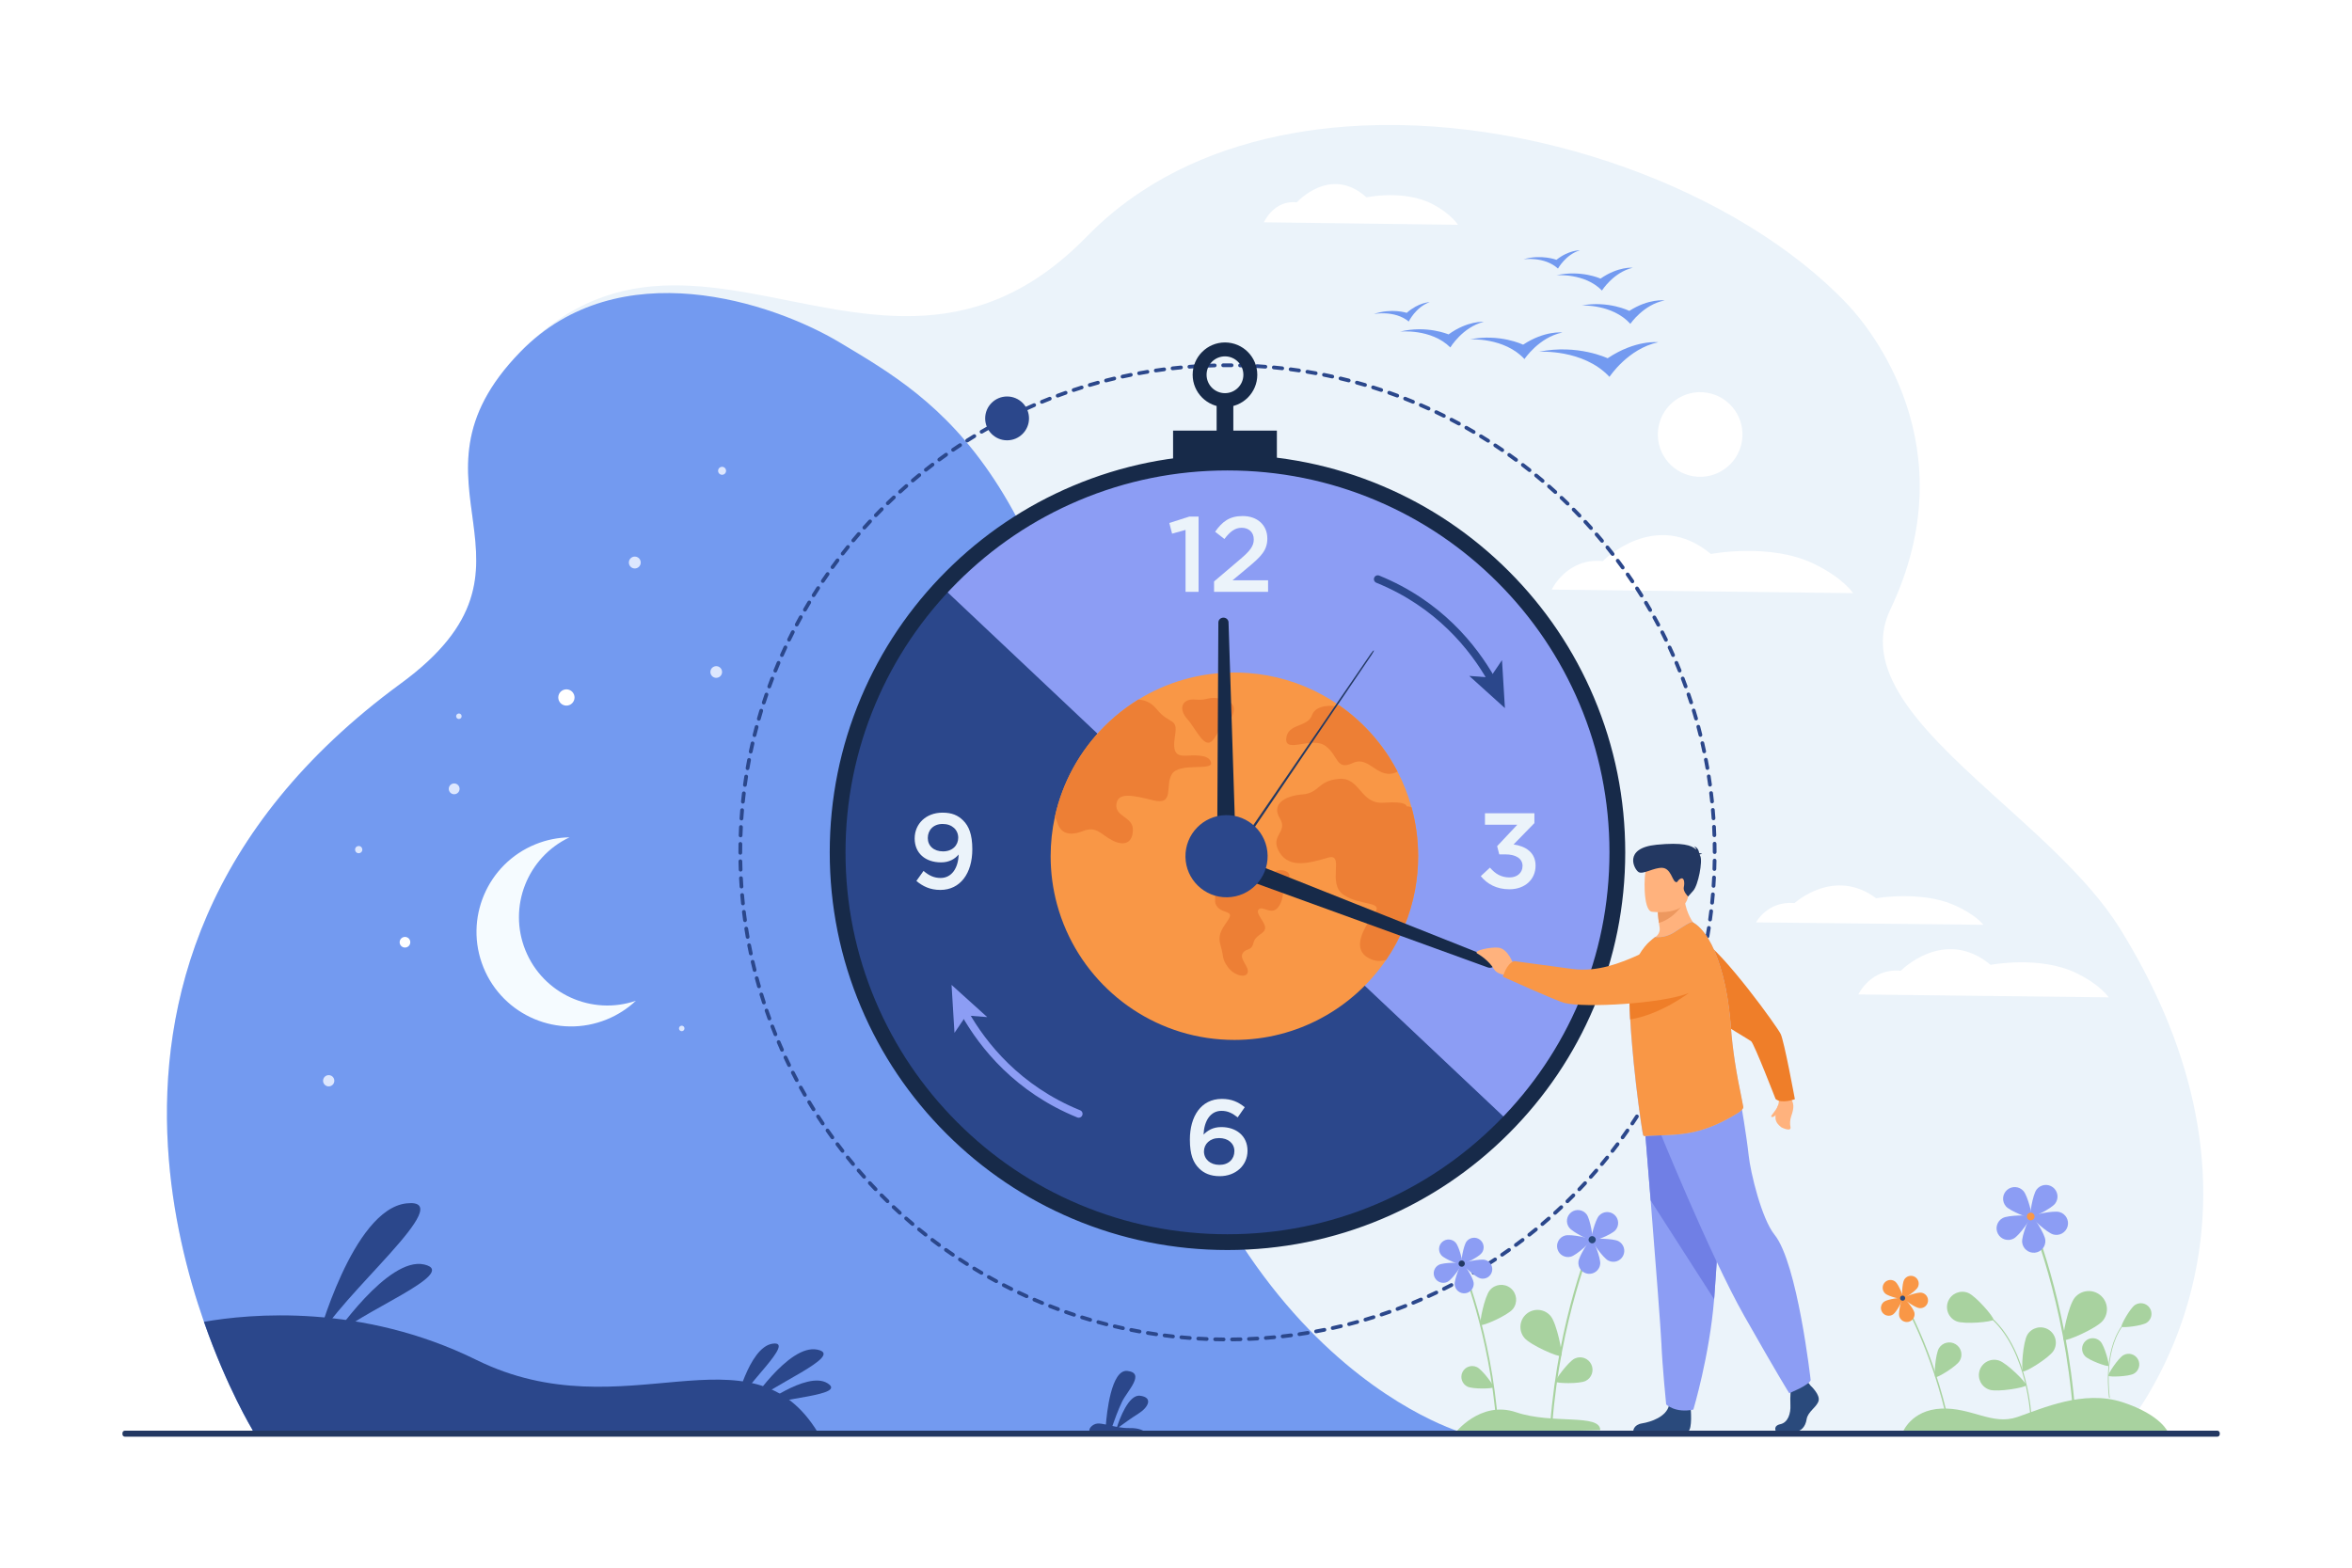 <?xml version="1.0" encoding="utf-8"?>
<svg version="1.2" baseProfile="tiny" id="_x2018_ëîé_x5F_1"
	 xmlns="http://www.w3.org/2000/svg" xmlns:xlink="http://www.w3.org/1999/xlink" x="0px" y="0px" viewBox="0 0 3000 2000"
	 overflow="visible" xml:space="preserve">
<rect fill="#FFFFFF" width="3000" height="2000"/>
<g>
	<path fill="#EBF3FA" d="M2795.53,1643.81c-28.56,115.38-88.88,182.7-89.96,185.22c-31.31,0-149.56,0.03-317.85,0.03
		c-94.01,0-203.63-0.01-322.44-0.03c-707.84-0.11-1741.81-0.72-1742.68-3.43l-0.22-0.51c0,0-0.22-0.5-0.22-0.74
		c-0.85-2-343.39-562.3,189.12-952.36c208.37-152.61-13.04-253.36,152.65-423.27c125.6-128.78,258.75-78.66,395.62-55
		c70.63,12.21,142.26,17.36,214.34-12.78c37.4-15.63,74.94-40.79,112.53-79.38c21.16-21.71,44.35-40.7,69.16-57.09
		c77.37-51.23,169.27-76.1,261.05-83.01c236.59-17.68,502.83,81.79,640.23,227.15c27.66,29.28,153.45,180.73,54.29,388.92
		c-14.51,30.48-11.56,60.65,2.7,90.87c19.73,41.79,61.06,83.71,107.74,126.73c64.87,59.84,140.64,122.19,182.43,189.48
		C2791.13,1324.86,2835.36,1482.89,2795.53,1643.81z"/>
	<path fill="#FFFFFF" d="M1979.23,752.17c0,0,19.22-40.88,65.19-36.34c0,0,66.73-68.13,137.89-9.08c0,0,75.64-14.63,131.66,12.67
		c37.35,18.2,49.69,37.29,49.69,37.29L1979.23,752.17z"/>
	<path fill="#FFFFFF" d="M2370.32,1268.66c0,0,15.97-33.96,54.15-30.19c0,0,55.44-56.6,114.56-7.55c0,0,62.84-12.16,109.38,10.52
		c31.03,15.12,41.28,30.98,41.28,30.98L2370.32,1268.66z"/>
	<path fill="#739AF0" d="M1869.33,1829.03c-315.83-0.05-500.64-0.2-825.59-0.6c-167.01-0.2-319.26-0.46-440.39-0.81
		c-171.42-0.48-280.49-1.14-280.77-2.02l-0.22-0.51c0,0-0.22-0.5-0.22-0.74c-0.27-0.61-32.57-53.59-61.99-138.02
		c-21.17-60.79-40.84-137.87-45.95-223.44v-0.01c-10.96-183.62,45.08-406.32,297.06-590.89
		c208.37-152.61-13.04-253.36,152.65-423.27c125.6-128.78,321.48-63.07,407.16-11.83c126.41,75.62,281.89,162.26,354.12,688.41
		C1508.67,1733.24,1869.33,1829.03,1869.33,1829.03z"/>
	<g>
		<path fill="#2B478B" d="M2063.24,1088.66c0,133.17-52.22,254.15-137.29,343.57c-90.82,95.45-219.08,154.96-361.24,154.96
			c-275.33,0-498.53-223.2-498.53-498.53c0-131.69,51.07-251.47,134.47-340.58c90.97-97.2,220.43-157.95,364.07-157.95
			C1840.04,590.13,2063.24,813.33,2063.24,1088.66z"/>
		<path fill="#8C9DF4" d="M2063.24,1088.66c0,133.17-52.22,254.15-137.29,343.57l-725.31-684.15
			c90.97-97.2,220.43-157.95,364.07-157.95C1840.04,590.13,2063.24,813.33,2063.24,1088.66z"/>
		<g>
			<path fill="#EBF3FA" d="M1512.18,676.04l-17.16,4.77l-3.54-13.62l25.6-8.17h11.71v96h-16.61V676.04z"/>
			<path fill="#EBF3FA" d="M1548.54,741.82l32.82-27.92c13.07-11.03,17.84-17.16,17.84-25.74c0-9.4-6.67-14.84-15.39-14.84
				c-8.71,0-14.71,4.77-22.06,14.3l-11.85-9.26c9.12-12.8,18.11-20.02,35.13-20.02c18.66,0,31.46,11.44,31.46,28.73
				c0,14.98-8.03,23.01-24.78,36.9l-19.61,16.34h45.34v14.71h-68.9V741.82z"/>
		</g>
		<g>
			<path fill="#EBF3FA" d="M1529.41,1490.58c-7.35-7.35-11.71-17.29-11.71-36.77c0-29.14,13.89-51.88,40.85-51.88
				c12.39,0,20.83,3.95,29.14,10.62l-8.99,12.94c-6.67-5.17-12.39-8.31-20.7-8.31c-14.16,0-22.06,12.8-22.88,30.23
				c5.04-4.9,11.57-9.53,22.74-9.53c18.52,0,33.36,10.89,33.36,30.23c0,18.93-15.39,32.41-35.4,32.41
				C1544.11,1500.52,1535.67,1496.85,1529.41,1490.58z M1574.48,1468.52c0-9.53-7.63-16.61-19.47-16.61s-19.34,7.63-19.34,17.02
				c0,9.67,7.76,17.16,19.75,17.16C1567.26,1486.09,1574.48,1478.6,1574.48,1468.52z"/>
		</g>
		<g>
			<path fill="#EBF3FA" d="M1888.76,1117.76l11.71-10.89c6.81,8.03,14.43,12.53,25.06,12.53c9.4,0,16.48-5.72,16.48-14.71
				c0-9.4-8.58-14.71-21.92-14.71h-7.76l-2.72-10.48l25.74-27.37h-41.26v-14.57h63.05v12.53l-26.55,27.23
				c15.11,2.18,28.05,9.94,28.05,27.1c0,17.57-13.62,30.09-33.36,30.09C1908.64,1134.51,1896.79,1127.57,1888.76,1117.76z"/>
		</g>
		<g>
			<path fill="#EBF3FA" d="M1168.84,1123.89l9.12-12.8c7.22,6.13,13.62,8.99,21.79,8.99c14.03,0,22.47-12.39,23.01-29.96
				c-4.77,5.72-12.12,10.08-22.33,10.08c-20.29,0-33.77-11.85-33.77-30.5s14.43-32.95,35.54-32.95c11.98,0,19.75,3.4,26.42,10.08
				c7.08,7.08,11.57,17.57,11.57,36.63c0,30.64-15.25,51.88-40.85,51.88C1186.14,1135.33,1176.88,1130.56,1168.84,1123.89z
				 M1222.22,1068.74c0-9.94-7.76-17.57-19.88-17.57c-11.85,0-18.93,7.9-18.93,17.97c0,9.94,7.63,17.02,19.47,17.02
				C1215,1086.17,1222.22,1078.27,1222.22,1068.74z"/>
		</g>
		<g>
			<g>
				<path fill="#2B478B" d="M1560.72,1711.18c-0.01,0-0.01,0-0.02,0c-3.62-0.03-7.26-0.09-10.82-0.18
					c-1.32-0.03-2.36-1.13-2.33-2.45c0.03-1.32,1.16-2.36,2.45-2.33c3.54,0.09,7.15,0.15,10.74,0.17c1.32,0.01,2.38,1.09,2.37,2.41
					C1563.1,1710.12,1562.03,1711.18,1560.72,1711.18z M1571.5,1711.18c-1.31,0-2.38-1.06-2.39-2.37c-0.01-1.32,1.05-2.4,2.37-2.42
					c3.57-0.03,7.18-0.1,10.73-0.19c1.32-0.08,2.42,1.01,2.45,2.33c0.03,1.32-1.01,2.42-2.33,2.45c-3.58,0.09-7.22,0.16-10.81,0.19
					C1571.52,1711.18,1571.51,1711.18,1571.5,1711.18z M1539.16,1710.65c-0.03,0-0.07,0-0.1,0c-3.62-0.15-7.25-0.34-10.81-0.55
					c-1.32-0.08-2.32-1.21-2.25-2.53c0.08-1.32,1.2-2.3,2.53-2.25c3.53,0.21,7.14,0.39,10.73,0.54c1.32,0.06,2.35,1.17,2.29,2.49
					C1541.49,1709.64,1540.43,1710.65,1539.16,1710.65z M1593.02,1710.61c-1.27,0-2.33-1-2.39-2.29c-0.06-1.32,0.97-2.44,2.29-2.49
					c3.57-0.15,7.18-0.34,10.73-0.56c1.32-0.06,2.45,0.93,2.53,2.24c0.08,1.32-0.92,2.45-2.24,2.53c-3.58,0.22-7.22,0.41-10.81,0.56
					C1593.09,1710.61,1593.06,1710.61,1593.02,1710.61z M1517.63,1709.37c-0.06,0-0.12,0-0.19-0.01c-3.59-0.27-7.22-0.58-10.79-0.92
					c-1.32-0.12-2.28-1.29-2.16-2.61c0.12-1.32,1.27-2.29,2.61-2.16c3.54,0.33,7.15,0.64,10.71,0.91c1.32,0.1,2.3,1.25,2.2,2.57
					C1519.91,1708.42,1518.86,1709.37,1517.63,1709.37z M1614.55,1709.31c-1.24,0-2.29-0.95-2.38-2.21c-0.1-1.32,0.88-2.47,2.2-2.57
					c3.58-0.28,7.18-0.59,10.71-0.93c1.32-0.13,2.48,0.84,2.61,2.16s-0.84,2.48-2.15,2.61c-3.55,0.34-7.18,0.65-10.79,0.93
					C1614.68,1709.31,1614.61,1709.31,1614.55,1709.31z M1496.15,1707.36c-0.09,0-0.18,0-0.27-0.01c-3.62-0.4-7.23-0.84-10.75-1.29
					c-1.31-0.17-2.23-1.37-2.07-2.68c0.17-1.31,1.37-2.24,2.68-2.07c3.49,0.45,7.08,0.88,10.67,1.28c1.31,0.15,2.26,1.33,2.11,2.64
					C1498.39,1706.45,1497.35,1707.36,1496.15,1707.36z M1636.02,1707.26c-1.2,0-2.24-0.9-2.37-2.12c-0.15-1.31,0.8-2.5,2.11-2.65
					c3.55-0.4,7.14-0.84,10.67-1.3c1.3-0.17,2.51,0.75,2.68,2.06c0.17,1.31-0.75,2.51-2.06,2.68c-3.55,0.46-7.17,0.9-10.75,1.31
					C1636.2,1707.26,1636.11,1707.26,1636.02,1707.26z M1474.76,1704.6c-0.12,0-0.23-0.01-0.35-0.03c-3.56-0.52-7.16-1.08-10.7-1.66
					c-1.3-0.21-2.19-1.44-1.97-2.75c0.21-1.3,1.44-2.18,2.75-1.97c3.51,0.58,7.09,1.13,10.62,1.65c1.31,0.19,2.21,1.41,2.02,2.71
					C1476.95,1703.74,1475.93,1704.6,1474.76,1704.6z M1657.41,1704.48c-1.17,0-2.19-0.85-2.36-2.04c-0.19-1.31,0.71-2.52,2.02-2.72
					c3.51-0.52,7.08-1.08,10.61-1.67c1.3-0.21,2.54,0.67,2.75,1.97c0.22,1.3-0.67,2.54-1.97,2.75c-3.56,0.59-7.16,1.15-10.7,1.68
					C1657.65,1704.47,1657.53,1704.48,1657.41,1704.48z M1453.47,1701.1c-0.14,0-0.29-0.01-0.43-0.04
					c-3.56-0.65-7.14-1.33-10.63-2.03c-1.3-0.26-2.13-1.52-1.88-2.82c0.26-1.3,1.52-2.13,2.82-1.88c3.47,0.7,7.02,1.37,10.55,2.02
					c1.3,0.24,2.16,1.48,1.92,2.78C1455.61,1700.29,1454.61,1701.1,1453.47,1701.1z M1678.69,1700.95c-1.13,0-2.14-0.81-2.35-1.96
					c-0.24-1.3,0.62-2.55,1.92-2.79c3.49-0.64,7.04-1.33,10.55-2.03c1.29-0.26,2.56,0.58,2.82,1.87c0.26,1.29-0.58,2.56-1.87,2.82
					c-3.53,0.71-7.11,1.4-10.63,2.05C1678.98,1700.93,1678.83,1700.95,1678.69,1700.95z M1432.32,1696.86
					c-0.17,0-0.34-0.02-0.51-0.05c-3.54-0.77-7.09-1.58-10.56-2.41c-1.29-0.3-2.08-1.59-1.78-2.88c0.3-1.29,1.59-2.08,2.88-1.78
					c3.44,0.82,6.97,1.62,10.47,2.39c1.29,0.28,2.11,1.56,1.83,2.85C1434.42,1696.1,1433.43,1696.86,1432.32,1696.86z
					 M1699.83,1696.68c-1.1,0-2.09-0.76-2.33-1.88c-0.28-1.29,0.53-2.57,1.82-2.85c3.47-0.76,6.99-1.57,10.47-2.4
					c1.28-0.31,2.58,0.49,2.88,1.77c0.31,1.29-0.49,2.58-1.77,2.88c-3.51,0.84-7.06,1.65-10.55,2.42
					C1700.18,1696.66,1700,1696.68,1699.83,1696.68z M1411.34,1691.88c-0.2,0-0.4-0.02-0.59-0.07c-3.51-0.9-7.03-1.83-10.47-2.77
					c-1.27-0.35-2.02-1.67-1.67-2.94c0.35-1.28,1.67-2.02,2.94-1.67c3.41,0.94,6.91,1.86,10.38,2.75c1.28,0.33,2.05,1.63,1.73,2.91
					C1413.38,1691.17,1412.4,1691.88,1411.34,1691.88z M1720.81,1691.68c-1.07,0-2.04-0.72-2.32-1.8c-0.33-1.28,0.44-2.58,1.72-2.91
					c3.46-0.89,6.95-1.82,10.38-2.77c1.27-0.35,2.59,0.4,2.94,1.67c0.35,1.27-0.4,2.59-1.67,2.94c-3.46,0.95-6.98,1.89-10.46,2.79
					C1721.21,1691.65,1721.01,1691.68,1720.81,1691.68z M1390.53,1686.18c-0.22,0-0.45-0.03-0.67-0.1
					c-3.44-1.01-6.92-2.06-10.36-3.14c-1.26-0.39-1.96-1.74-1.57-3s1.74-1.97,3-1.57c3.41,1.07,6.87,2.11,10.28,3.11
					c1.27,0.37,1.99,1.7,1.62,2.97C1392.52,1685.5,1391.57,1686.18,1390.53,1686.18z M1741.61,1685.94c-1.03,0-1.99-0.67-2.29-1.72
					c-0.37-1.27,0.35-2.6,1.62-2.97c3.43-1.01,6.88-2.06,10.28-3.13c1.26-0.39,2.6,0.3,3,1.57c0.4,1.26-0.3,2.6-1.57,3
					c-3.42,1.07-6.91,2.13-10.36,3.15C1742.06,1685.91,1741.83,1685.94,1741.61,1685.94z M1369.9,1679.74
					c-0.25,0-0.5-0.04-0.75-0.12c-3.43-1.14-6.89-2.32-10.28-3.51c-1.25-0.44-1.9-1.8-1.46-3.05c0.44-1.25,1.8-1.91,3.05-1.46
					c3.37,1.18,6.8,2.35,10.21,3.48c1.25,0.42,1.93,1.77,1.52,3.02C1371.84,1679.1,1370.91,1679.74,1369.9,1679.74z
					 M1762.19,1679.49c-1,0-1.93-0.63-2.27-1.64c-0.42-1.25,0.26-2.61,1.51-3.03c3.39-1.13,6.8-2.3,10.16-3.49
					c1.25-0.44,2.61,0.21,3.05,1.46c0.44,1.25-0.21,2.61-1.46,3.05c-3.38,1.19-6.83,2.38-10.24,3.51
					C1762.7,1679.45,1762.44,1679.49,1762.19,1679.49z M1349.48,1672.56c-0.28,0-0.56-0.05-0.83-0.15
					c-3.39-1.26-6.8-2.56-10.15-3.87c-1.23-0.48-1.84-1.87-1.36-3.1c0.48-1.23,1.87-1.84,3.1-1.36c3.32,1.3,6.71,2.59,10.07,3.84
					c1.24,0.46,1.87,1.84,1.41,3.07C1351.36,1671.97,1350.45,1672.56,1349.48,1672.56z M1782.53,1672.31
					c-0.97,0-1.88-0.59-2.24-1.56c-0.46-1.24,0.17-2.62,1.41-3.08c3.33-1.24,6.7-2.53,10.03-3.84c1.23-0.49,2.62,0.12,3.1,1.35
					c0.48,1.23-0.12,2.62-1.35,3.1c-3.36,1.32-6.76,2.62-10.11,3.87C1783.09,1672.26,1782.81,1672.31,1782.53,1672.31z
					 M1329.32,1664.68c-0.3,0-0.61-0.06-0.91-0.18c-3.34-1.37-6.7-2.79-10.01-4.22c-1.21-0.52-1.77-1.93-1.25-3.15
					c0.52-1.21,1.93-1.77,3.15-1.25c3.27,1.42,6.62,2.82,9.93,4.19c1.22,0.5,1.8,1.9,1.3,3.12
					C1331.16,1664.12,1330.26,1664.68,1329.32,1664.68z M1802.61,1664.43c-0.94,0-1.83-0.56-2.21-1.48c-0.5-1.22,0.08-2.62,1.3-3.12
					c3.3-1.36,6.62-2.77,9.86-4.17c1.21-0.52,2.62,0.03,3.15,1.24c0.53,1.21-0.03,2.62-1.25,3.15c-3.26,1.41-6.6,2.83-9.93,4.2
					C1803.23,1664.37,1802.92,1664.43,1802.61,1664.43z M1309.46,1656.1c-0.33,0-0.67-0.07-0.99-0.21
					c-3.27-1.48-6.58-3.02-9.85-4.57c-1.19-0.57-1.7-1.99-1.14-3.19c0.57-1.19,1.99-1.7,3.19-1.14c3.24,1.54,6.53,3.06,9.77,4.53
					c1.2,0.54,1.74,1.96,1.19,3.17C1311.25,1655.57,1310.38,1656.1,1309.46,1656.1z M1822.33,1655.89c-0.91,0-1.78-0.52-2.18-1.4
					c-0.55-1.2-0.01-2.62,1.19-3.17c3.22-1.46,6.49-2.98,9.71-4.51c1.19-0.57,2.62-0.06,3.19,1.13c0.57,1.19,0.06,2.62-1.13,3.19
					c-3.25,1.54-6.54,3.07-9.79,4.55C1823,1655.82,1822.66,1655.89,1822.33,1655.89z M1289.93,1646.83c-0.36,0-0.72-0.08-1.06-0.25
					c-3.25-1.61-6.5-3.26-9.68-4.91c-1.17-0.61-1.63-2.05-1.02-3.22c0.61-1.17,2.05-1.63,3.23-1.02c3.15,1.63,6.38,3.27,9.6,4.87
					c1.18,0.59,1.67,2.02,1.08,3.21C1291.65,1646.34,1290.81,1646.83,1289.93,1646.83z M1841.75,1646.66
					c-0.88,0-1.73-0.49-2.14-1.33c-0.59-1.18-0.1-2.62,1.08-3.21c3.19-1.58,6.41-3.22,9.55-4.85c1.17-0.61,2.62-0.15,3.23,1.02
					c0.61,1.17,0.15,2.62-1.02,3.23c-3.17,1.64-6.41,3.29-9.63,4.89C1842.47,1646.58,1842.11,1646.66,1841.75,1646.66z
					 M1270.73,1636.89c-0.38,0-0.77-0.09-1.14-0.29c-3.15-1.7-6.35-3.47-9.5-5.24c-1.15-0.65-1.56-2.11-0.91-3.26
					c0.65-1.15,2.11-1.56,3.26-0.91c3.13,1.76,6.3,3.51,9.43,5.2c1.16,0.63,1.6,2.08,0.97,3.24
					C1272.41,1636.43,1271.58,1636.89,1270.73,1636.89z M1860.84,1636.76c-0.85,0-1.67-0.45-2.11-1.25
					c-0.63-1.16-0.2-2.62,0.97-3.24c3.1-1.68,6.26-3.42,9.38-5.18c1.15-0.65,2.61-0.24,3.26,0.91c0.65,1.15,0.24,2.61-0.91,3.26
					c-3.15,1.77-6.33,3.53-9.45,5.22C1861.62,1636.67,1861.22,1636.76,1860.84,1636.76z M1251.9,1626.29
					c-0.41,0-0.83-0.11-1.21-0.33c-3.11-1.83-6.25-3.7-9.31-5.56c-1.13-0.69-1.48-2.16-0.8-3.29c0.69-1.13,2.16-1.48,3.29-0.8
					c3.04,1.85,6.15,3.71,9.24,5.52c1.14,0.67,1.52,2.13,0.85,3.27C1253.52,1625.86,1252.72,1626.29,1251.9,1626.29z
					 M1879.58,1626.2c-0.82,0-1.62-0.42-2.07-1.18c-0.67-1.14-0.29-2.61,0.85-3.27c3.07-1.8,6.16-3.65,9.2-5.5
					c1.13-0.69,2.6-0.33,3.29,0.8c0.69,1.13,0.33,2.6-0.8,3.29c-3.06,1.87-6.18,3.73-9.27,5.55
					C1880.41,1626.09,1880,1626.2,1879.58,1626.2z M1233.45,1615.04c-0.44,0-0.88-0.12-1.28-0.37c-3.04-1.93-6.1-3.91-9.11-5.88
					c-1.1-0.73-1.41-2.21-0.68-3.31c0.73-1.1,2.21-1.41,3.31-0.68c2.98,1.96,6.02,3.93,9.04,5.84c1.12,0.71,1.45,2.19,0.74,3.3
					C1235.02,1614.64,1234.25,1615.04,1233.45,1615.04z M1897.96,1614.99c-0.79,0-1.57-0.39-2.02-1.11
					c-0.71-1.12-0.38-2.59,0.74-3.3c3.02-1.91,6.05-3.87,9.01-5.82c1.1-0.73,2.59-0.42,3.31,0.68c0.73,1.1,0.42,2.59-0.68,3.31
					c-2.98,1.96-6.04,3.94-9.08,5.86C1898.84,1614.87,1898.4,1614.99,1897.96,1614.99z M1215.42,1603.16
					c-0.46,0-0.93-0.13-1.35-0.42c-2.96-2.02-5.95-4.11-8.89-6.19c-1.08-0.77-1.33-2.26-0.57-3.34c0.76-1.08,2.26-1.33,3.34-0.57
					c2.92,2.07,5.89,4.14,8.83,6.15c1.09,0.75,1.37,2.23,0.63,3.33C1216.93,1602.8,1216.18,1603.16,1215.42,1603.16z
					 M1915.94,1603.15c-0.76,0-1.51-0.37-1.98-1.04c-0.75-1.09-0.46-2.58,0.63-3.33c2.92-1.99,5.88-4.05,8.8-6.13
					c1.08-0.76,2.57-0.51,3.34,0.57c0.76,1.08,0.51,2.57-0.57,3.33c-2.95,2.09-5.93,4.17-8.87,6.18
					C1916.87,1603.01,1916.4,1603.15,1915.94,1603.15z M1933.51,1590.69c-0.74,0-1.46-0.34-1.93-0.97
					c-0.78-1.06-0.55-2.56,0.51-3.34c2.89-2.12,5.78-4.29,8.59-6.43c1.05-0.8,2.55-0.6,3.35,0.45c0.8,1.05,0.6,2.55-0.45,3.35
					c-2.83,2.16-5.75,4.34-8.65,6.48C1934.49,1590.54,1934,1590.69,1933.51,1590.69z M1197.8,1590.67c-0.49,0-0.99-0.15-1.42-0.47
					c-2.89-2.12-5.81-4.31-8.67-6.5c-1.05-0.8-1.25-2.3-0.45-3.35c0.8-1.05,2.3-1.25,3.35-0.45c2.84,2.17,5.74,4.34,8.6,6.45
					c1.06,0.78,1.29,2.28,0.51,3.34C1199.26,1590.33,1198.54,1590.67,1197.8,1590.67z M1950.64,1577.63c-0.71,0-1.41-0.31-1.88-0.91
					c-0.82-1.04-0.64-2.54,0.39-3.36c2.79-2.21,5.61-4.47,8.36-6.73c1.02-0.84,2.53-0.69,3.37,0.33c0.84,1.02,0.69,2.53-0.34,3.37
					c-2.78,2.28-5.61,4.56-8.43,6.78C1951.68,1577.46,1951.15,1577.63,1950.64,1577.63z M1180.64,1577.58
					c-0.52,0-1.04-0.17-1.48-0.52c-2.85-2.25-5.69-4.53-8.44-6.79c-1.02-0.84-1.17-2.34-0.33-3.37c0.84-1.02,2.34-1.17,3.37-0.33
					c2.73,2.24,5.55,4.51,8.37,6.74c1.04,0.82,1.21,2.32,0.39,3.36C1182.05,1577.27,1181.35,1577.58,1180.64,1577.58z
					 M1967.31,1563.98c-0.68,0-1.35-0.29-1.83-0.85c-0.85-1.01-0.73-2.52,0.28-3.37c2.71-2.3,5.44-4.66,8.13-7.02
					c0.99-0.87,2.5-0.77,3.38,0.22c0.87,0.99,0.77,2.5-0.22,3.38c-2.7,2.37-5.46,4.75-8.19,7.07
					C1968.41,1563.79,1967.86,1563.98,1967.31,1563.98z M1163.94,1563.91c-0.55,0-1.1-0.19-1.55-0.57c-2.76-2.34-5.52-4.72-8.2-7.08
					c-0.99-0.87-1.09-2.38-0.22-3.38c0.87-0.99,2.38-1.09,3.38-0.22c2.66,2.33,5.39,4.7,8.14,7.02c1.01,0.85,1.13,2.36,0.28,3.37
					C1165.3,1563.62,1164.62,1563.91,1163.94,1563.91z M1983.51,1549.76c-0.65,0-1.3-0.26-1.77-0.78c-0.89-0.98-0.82-2.49,0.16-3.38
					c2.64-2.4,5.29-4.85,7.88-7.29c0.96-0.9,2.48-0.86,3.38,0.1s0.86,2.48-0.1,3.38c-2.62,2.46-5.29,4.93-7.95,7.35
					C1984.66,1549.55,1984.08,1549.76,1983.51,1549.76z M1147.73,1549.67c-0.57,0-1.15-0.21-1.61-0.62
					c-2.64-2.4-5.31-4.88-7.95-7.35c-0.96-0.91-1.01-2.42-0.1-3.38c0.91-0.96,2.42-1.01,3.38-0.1c2.61,2.46,5.27,4.91,7.89,7.3
					c0.98,0.89,1.05,2.4,0.16,3.38C1149.03,1549.4,1148.38,1549.67,1147.73,1549.67z M1999.21,1534.98c-0.62,0-1.24-0.24-1.71-0.72
					c-0.92-0.95-0.9-2.46,0.04-3.38c2.58-2.51,5.15-5.06,7.63-7.56c0.93-0.94,2.45-0.94,3.38-0.01c0.94,0.93,0.94,2.45,0.01,3.38
					c-2.5,2.52-5.09,5.09-7.69,7.62C2000.41,1534.76,1999.81,1534.98,1999.21,1534.98z M1132.03,1534.88c-0.6,0-1.2-0.22-1.67-0.68
					c-2.58-2.52-5.17-5.08-7.69-7.62c-0.93-0.94-0.92-2.45,0.02-3.38c0.94-0.93,2.45-0.92,3.38,0.02c2.5,2.52,5.06,5.07,7.63,7.56
					c0.95,0.92,0.97,2.44,0.04,3.38C1133.27,1534.64,1132.65,1534.88,1132.03,1534.88z M2014.4,1519.67c-0.6,0-1.19-0.22-1.66-0.67
					c-0.95-0.91-0.99-2.43-0.07-3.38c2.48-2.58,4.96-5.22,7.37-7.82c0.9-0.97,2.41-1.03,3.38-0.13s1.03,2.41,0.13,3.38
					c-2.43,2.63-4.93,5.28-7.42,7.88C2015.65,1519.42,2015.02,1519.67,2014.4,1519.67z M1116.85,1519.57
					c-0.63,0-1.26-0.25-1.73-0.74c-2.48-2.59-4.97-5.24-7.42-7.88c-0.9-0.97-0.84-2.48,0.13-3.38c0.97-0.9,2.48-0.84,3.38,0.13
					c2.43,2.62,4.9,5.25,7.36,7.82c0.91,0.95,0.88,2.47-0.07,3.38C1118.04,1519.35,1117.44,1519.57,1116.85,1519.57z
					 M2029.05,1503.84c-0.57,0-1.14-0.2-1.59-0.61c-0.99-0.88-1.07-2.39-0.19-3.38c2.39-2.67,4.78-5.39,7.09-8.07
					c0.86-1,2.38-1.11,3.37-0.25c1,0.86,1.11,2.37,0.25,3.37c-2.33,2.7-4.74,5.44-7.15,8.13
					C2030.36,1503.57,2029.71,1503.84,2029.05,1503.84z M1102.2,1503.74c-0.66,0-1.31-0.27-1.78-0.8c-2.41-2.69-4.81-5.43-7.14-8.13
					c-0.86-1-0.75-2.51,0.25-3.37c1-0.86,2.51-0.75,3.37,0.25c2.31,2.68,4.7,5.4,7.08,8.07c0.88,0.99,0.8,2.5-0.19,3.38
					C1103.34,1503.54,1102.77,1503.74,1102.2,1503.74z M2043.15,1487.51c-0.54,0-1.08-0.18-1.53-0.56
					c-1.01-0.85-1.15-2.35-0.31-3.37c2.3-2.76,4.59-5.56,6.81-8.31c0.83-1.03,2.33-1.19,3.36-0.37c1.03,0.83,1.19,2.33,0.36,3.37
					c-2.24,2.78-4.54,5.6-6.87,8.38C2044.52,1487.22,2043.83,1487.51,2043.15,1487.51z M1088.12,1487.43
					c-0.69,0-1.37-0.29-1.84-0.86c-2.3-2.76-4.6-5.57-6.85-8.37c-0.83-1.03-0.67-2.54,0.36-3.36c1.03-0.83,2.53-0.67,3.36,0.36
					c2.23,2.77,4.52,5.57,6.8,8.3c0.85,1.02,0.71,2.52-0.31,3.37C1089.2,1487.25,1088.66,1487.43,1088.12,1487.43z M2056.68,1470.7
					c-0.51,0-1.03-0.16-1.47-0.5c-1.04-0.81-1.23-2.31-0.42-3.36c2.18-2.8,4.37-5.68,6.52-8.55c0.79-1.06,2.29-1.27,3.35-0.48
					s1.27,2.29,0.48,3.35c-2.17,2.89-4.38,5.79-6.57,8.61C2058.1,1470.38,2057.4,1470.7,2056.68,1470.7z M1074.61,1470.64
					c-0.71,0-1.42-0.32-1.89-0.92c-2.21-2.85-4.42-5.74-6.56-8.6c-0.79-1.06-0.58-2.56,0.48-3.35c1.06-0.79,2.56-0.58,3.35,0.48
					c2.12,2.83,4.31,5.7,6.51,8.53c0.81,1.04,0.62,2.55-0.42,3.36C1075.64,1470.48,1075.13,1470.64,1074.61,1470.64z
					 M2069.63,1453.42c-0.49,0-0.98-0.15-1.4-0.45c-1.07-0.77-1.31-2.27-0.54-3.34c2.09-2.9,4.19-5.85,6.22-8.77
					c0.75-1.08,2.25-1.35,3.33-0.6c1.08,0.75,1.35,2.25,0.6,3.33c-2.05,2.95-4.16,5.92-6.27,8.84
					C2071.1,1453.08,2070.37,1453.42,2069.63,1453.42z M1061.7,1453.41c-0.74,0-1.47-0.34-1.94-0.99c-2.11-2.92-4.21-5.89-6.26-8.82
					c-0.76-1.08-0.49-2.57,0.6-3.33c1.09-0.76,2.58-0.49,3.33,0.6c2.03,2.91,4.11,5.85,6.21,8.75c0.77,1.07,0.53,2.57-0.54,3.34
					C1062.67,1453.26,1062.18,1453.41,1061.7,1453.41z M1049.38,1435.74c-0.77,0-1.53-0.37-1.99-1.06
					c-2.01-2.99-4.01-6.03-5.95-9.02c-0.72-1.11-0.4-2.59,0.71-3.31c1.11-0.71,2.59-0.4,3.31,0.71c1.92,2.98,3.91,5.99,5.9,8.96
					c0.74,1.1,0.44,2.58-0.65,3.32C1050.31,1435.6,1049.84,1435.74,1049.38,1435.74z M2081.97,1435.71c-0.46,0-0.92-0.13-1.33-0.41
					c-1.1-0.74-1.39-2.22-0.65-3.32c1.99-2.97,3.98-5.99,5.92-8.98c0.72-1.11,2.2-1.43,3.31-0.71c1.11,0.72,1.43,2.2,0.71,3.31
					c-1.95,3.02-3.96,6.06-5.96,9.05C2083.5,1435.34,2082.74,1435.71,2081.97,1435.71z M1037.7,1417.66c-0.8,0-1.58-0.4-2.03-1.13
					c-1.89-3.03-3.78-6.14-5.63-9.22c-0.68-1.13-0.31-2.6,0.82-3.28c1.13-0.68,2.6-0.31,3.28,0.82c1.83,3.06,3.71,6.14,5.58,9.15
					c0.7,1.12,0.35,2.6-0.77,3.3C1038.56,1417.54,1038.13,1417.66,1037.7,1417.66z M2093.7,1417.57c-0.43,0-0.87-0.12-1.26-0.36
					c-1.12-0.7-1.46-2.17-0.77-3.29c1.88-3.03,3.77-6.12,5.6-9.19c0.68-1.13,2.15-1.51,3.28-0.83c1.13,0.68,1.5,2.15,0.83,3.28
					c-1.85,3.09-3.75,6.21-5.65,9.26C2095.28,1417.17,2094.5,1417.57,2093.7,1417.57z M1026.64,1399.19c-0.83,0-1.63-0.43-2.08-1.2
					c-1.78-3.1-3.57-6.26-5.3-9.41c-0.64-1.16-0.22-2.61,0.94-3.25c1.16-0.64,2.61-0.22,3.25,0.94c1.72,3.12,3.5,6.26,5.26,9.33
					c0.66,1.15,0.26,2.61-0.88,3.27C1027.46,1399.09,1027.05,1399.19,1026.64,1399.19z M2104.79,1399.03c-0.41,0-0.81-0.1-1.19-0.32
					c-1.15-0.66-1.54-2.12-0.88-3.27c1.79-3.11,3.56-6.27,5.28-9.38c0.64-1.16,2.09-1.58,3.25-0.94c1.16,0.64,1.58,2.09,0.94,3.25
					c-1.73,3.14-3.52,6.32-5.32,9.45C2106.42,1398.6,2105.62,1399.03,2104.79,1399.03z M1016.24,1380.36
					c-0.86,0-1.69-0.46-2.12-1.27c-1.68-3.16-3.35-6.39-4.97-9.58c-0.6-1.18-0.13-2.62,1.05-3.22c1.18-0.6,2.62-0.13,3.22,1.05
					c1.61,3.17,3.27,6.37,4.93,9.51c0.62,1.17,0.17,2.61-0.99,3.23C1017,1380.27,1016.62,1380.36,1016.24,1380.36z M2115.23,1380.1
					c-0.38,0-0.76-0.09-1.12-0.28c-1.17-0.62-1.61-2.07-1-3.23c1.67-3.15,3.34-6.37,4.95-9.56c0.6-1.18,2.04-1.65,3.22-1.05
					c1.18,0.6,1.65,2.04,1.05,3.22c-1.63,3.21-3.31,6.45-4.99,9.63C2116.92,1379.64,2116.09,1380.1,2115.23,1380.1z M1006.5,1361.19
					c-0.89,0-1.74-0.5-2.15-1.35c-1.56-3.21-3.12-6.49-4.63-9.75c-0.56-1.2-0.04-2.62,1.16-3.18c1.2-0.56,2.62-0.04,3.18,1.16
					c1.5,3.23,3.05,6.49,4.6,9.67c0.58,1.19,0.08,2.62-1.1,3.2C1007.21,1361.11,1006.85,1361.19,1006.5,1361.19z M2125.01,1360.82
					c-0.35,0-0.71-0.08-1.04-0.24c-1.19-0.58-1.68-2.01-1.11-3.2c1.57-3.23,3.12-6.5,4.62-9.73c0.55-1.2,1.98-1.72,3.18-1.16
					c1.2,0.56,1.72,1.98,1.16,3.18c-1.51,3.25-3.07,6.55-4.65,9.81C2126.75,1360.33,2125.9,1360.82,2125.01,1360.82z M997.44,1341.7
					c-0.92,0-1.79-0.53-2.19-1.42c-1.46-3.29-2.9-6.62-4.29-9.9c-0.51-1.22,0.05-2.62,1.27-3.14c1.22-0.51,2.62,0.05,3.14,1.27
					c1.38,3.26,2.81,6.56,4.26,9.82c0.54,1.21-0.01,2.62-1.22,3.16C998.09,1341.63,997.76,1341.7,997.44,1341.7z M2134.12,1341.21
					c-0.32,0-0.65-0.07-0.97-0.21c-1.21-0.53-1.75-1.95-1.22-3.16c1.45-3.28,2.89-6.6,4.28-9.89c0.51-1.22,1.92-1.79,3.13-1.27
					c1.22,0.51,1.79,1.92,1.27,3.13c-1.4,3.31-2.85,6.66-4.31,9.96C2135.91,1340.68,2135.03,1341.21,2134.12,1341.21z
					 M989.06,1321.91c-0.95,0-1.84-0.57-2.22-1.5c-1.34-3.34-2.68-6.73-3.96-10.08c-0.47-1.23,0.15-2.62,1.38-3.09
					c1.23-0.47,2.62,0.14,3.09,1.38c1.27,3.33,2.59,6.69,3.93,10c0.49,1.23-0.1,2.62-1.33,3.11
					C989.66,1321.85,989.36,1321.91,989.06,1321.91z M2142.53,1321.28c-0.3,0-0.6-0.05-0.89-0.17c-1.23-0.49-1.82-1.89-1.33-3.11
					c1.33-3.31,2.65-6.69,3.93-10.04c0.47-1.24,1.85-1.85,3.09-1.38c1.23,0.47,1.85,1.85,1.38,3.09c-1.29,3.38-2.62,6.78-3.96,10.12
					C2144.38,1320.71,2143.48,1321.28,2142.53,1321.28z M981.35,1301.76c-0.98,0-1.9-0.6-2.25-1.58c-1.23-3.38-2.44-6.82-3.6-10.21
					c-0.43-1.25,0.24-2.61,1.49-3.04c1.25-0.43,2.61,0.24,3.04,1.49c1.15,3.37,2.36,6.77,3.58,10.13c0.45,1.24-0.19,2.62-1.43,3.07
					C981.9,1301.72,981.62,1301.76,981.35,1301.76z M2150.25,1301.05c-0.27,0-0.54-0.04-0.81-0.14c-1.24-0.45-1.89-1.82-1.44-3.06
					c1.22-3.36,2.42-6.79,3.58-10.17c0.43-1.25,1.79-1.92,3.04-1.49s1.92,1.79,1.49,3.04c-1.17,3.41-2.38,6.86-3.6,10.25
					C2152.14,1300.45,2151.22,1301.05,2150.25,1301.05z M974.35,1281.36c-1.01,0-1.95-0.64-2.28-1.66c-1.11-3.43-2.2-6.9-3.24-10.33
					c-0.38-1.26,0.33-2.6,1.59-2.99c1.27-0.38,2.6,0.33,2.99,1.59c1.04,3.4,2.12,6.85,3.22,10.25c0.41,1.26-0.28,2.61-1.54,3.01
					C974.84,1281.33,974.59,1281.36,974.35,1281.36z M2157.25,1280.57c-0.24,0-0.49-0.04-0.73-0.12c-1.26-0.41-1.95-1.75-1.54-3.01
					c1.1-3.43,2.19-6.89,3.22-10.3c0.38-1.27,1.72-1.98,2.98-1.6c1.26,0.38,1.98,1.72,1.6,2.98c-1.04,3.43-2.13,6.92-3.24,10.38
					C2159.2,1279.92,2158.26,1280.57,2157.25,1280.57z M968.07,1260.73c-1.04,0-2-0.69-2.3-1.74c-0.98-3.45-1.95-6.96-2.88-10.44
					c-0.34-1.28,0.42-2.59,1.7-2.93c1.27-0.34,2.59,0.42,2.93,1.7c0.92,3.45,1.88,6.93,2.86,10.35c0.36,1.27-0.37,2.59-1.64,2.96
					C968.5,1260.7,968.28,1260.73,968.07,1260.73z M2163.52,1259.88c-0.22,0-0.44-0.03-0.65-0.09c-1.27-0.36-2.01-1.68-1.65-2.96
					c0.98-3.44,1.93-6.93,2.84-10.36c0.34-1.28,1.65-2.04,2.93-1.7c1.28,0.34,2.04,1.65,1.7,2.93c-0.92,3.46-1.88,6.97-2.87,10.44
					C2165.52,1259.19,2164.56,1259.88,2163.52,1259.88z M962.51,1239.89c-1.07,0-2.05-0.73-2.32-1.82
					c-0.86-3.48-1.71-7.03-2.51-10.53c-0.3-1.29,0.51-2.57,1.8-2.87c1.29-0.29,2.57,0.51,2.87,1.8c0.8,3.48,1.64,6.99,2.49,10.45
					c0.32,1.28-0.46,2.58-1.75,2.9C962.89,1239.86,962.7,1239.89,962.51,1239.89z M2169.04,1239.03c-0.19,0-0.38-0.02-0.57-0.07
					c-1.28-0.31-2.07-1.61-1.75-2.89c0.86-3.48,1.69-7,2.48-10.46c0.29-1.29,1.57-2.09,2.87-1.8c1.29,0.29,2.09,1.58,1.8,2.86
					c-0.79,3.49-1.64,7.03-2.5,10.54C2171.1,1238.3,2170.12,1239.03,2169.04,1239.03z M957.68,1218.86c-1.11,0-2.1-0.77-2.34-1.9
					c-0.74-3.52-1.47-7.09-2.14-10.61c-0.25-1.3,0.6-2.55,1.9-2.8c1.3-0.24,2.55,0.6,2.8,1.9c0.67,3.49,1.39,7.03,2.13,10.53
					c0.27,1.29-0.55,2.56-1.85,2.84C958.01,1218.85,957.84,1218.86,957.68,1218.86z M2173.84,1218c-0.16,0-0.33-0.02-0.49-0.05
					c-1.29-0.27-2.12-1.54-1.85-2.83c0.73-3.5,1.44-7.04,2.11-10.53c0.25-1.3,1.51-2.15,2.8-1.9c1.3,0.25,2.15,1.5,1.9,2.8
					c-0.67,3.52-1.39,7.09-2.13,10.62C2175.94,1217.23,2174.95,1218,2173.84,1218z M953.59,1197.69c-1.14,0-2.15-0.82-2.35-1.98
					c-0.62-3.53-1.21-7.12-1.77-10.68c-0.21-1.31,0.69-2.53,1.99-2.74c1.31-0.2,2.53,0.69,2.74,1.99c0.55,3.53,1.15,7.1,1.76,10.6
					c0.23,1.3-0.64,2.54-1.94,2.77C953.87,1197.67,953.73,1197.69,953.59,1197.69z M2177.9,1196.82c-0.14,0-0.27-0.01-0.41-0.04
					c-1.3-0.23-2.17-1.46-1.95-2.77c0.61-3.52,1.2-7.08,1.75-10.6c0.2-1.3,1.42-2.2,2.73-2c1.31,0.2,2.2,1.43,2,2.73
					c-0.55,3.54-1.14,7.14-1.76,10.68C2180.05,1196,2179.04,1196.82,2177.9,1196.82z M950.24,1176.38c-1.17,0-2.2-0.87-2.37-2.06
					c-0.49-3.54-0.97-7.15-1.4-10.73c-0.16-1.31,0.77-2.5,2.09-2.67c1.31-0.16,2.5,0.77,2.66,2.08c0.43,3.55,0.9,7.14,1.39,10.65
					c0.18,1.31-0.73,2.52-2.04,2.7C950.46,1176.37,950.35,1176.38,950.24,1176.38z M2181.22,1175.5c-0.11,0-0.22-0.01-0.33-0.02
					c-1.31-0.18-2.22-1.39-2.04-2.7c0.49-3.54,0.95-7.12,1.38-10.66c0.16-1.31,1.34-2.24,2.66-2.09c1.31,0.16,2.25,1.35,2.09,2.66
					c-0.43,3.56-0.9,7.17-1.39,10.74C2183.42,1174.64,2182.39,1175.5,2181.22,1175.5z M947.63,1154.97c-1.21,0-2.25-0.92-2.38-2.14
					c-0.37-3.58-0.72-7.2-1.03-10.78c-0.11-1.32,0.86-2.48,2.18-2.59c1.33-0.11,2.48,0.86,2.59,2.18c0.31,3.55,0.65,7.15,1.02,10.7
					c0.14,1.31-0.82,2.49-2.13,2.63C947.8,1154.96,947.72,1154.97,947.63,1154.97z M2183.79,1154.09c-0.08,0-0.17,0-0.25-0.01
					c-1.31-0.13-2.27-1.31-2.13-2.63c0.36-3.52,0.7-7.12,1.01-10.7c0.11-1.32,1.29-2.29,2.59-2.18c1.32,0.11,2.29,1.27,2.18,2.59
					c-0.31,3.6-0.65,7.23-1.01,10.78C2186.04,1153.17,2185,1154.09,2183.79,1154.09z M945.77,1133.48c-1.25,0-2.3-0.96-2.38-2.23
					c-0.25-3.59-0.47-7.22-0.66-10.81c-0.07-1.32,0.94-2.45,2.26-2.51c1.3-0.06,2.45,0.95,2.51,2.26c0.19,3.56,0.41,7.16,0.65,10.72
					c0.09,1.32-0.9,2.46-2.22,2.55C945.88,1133.48,945.83,1133.48,945.77,1133.48z M2185.63,1132.6c-0.05,0-0.11,0-0.17-0.01
					c-1.32-0.09-2.31-1.23-2.22-2.55c0.24-3.54,0.46-7.15,0.64-10.73c0.07-1.32,1.18-2.34,2.51-2.27c1.32,0.07,2.33,1.19,2.27,2.51
					c-0.18,3.6-0.4,7.24-0.64,10.81C2187.93,1131.63,2186.88,1132.6,2185.63,1132.6z M944.65,1111.94c-1.28,0-2.34-1.02-2.39-2.31
					c-0.13-3.57-0.22-7.2-0.29-10.8c-0.02-1.32,1.03-2.41,2.35-2.44c0.01,0,0.03,0,0.04,0c1.3,0,2.37,1.04,2.39,2.35
					c0.06,3.58,0.16,7.18,0.28,10.72c0.05,1.32-0.99,2.43-2.31,2.47C944.7,1111.94,944.67,1111.94,944.65,1111.94z M2186.72,1111.06
					c-0.03,0-0.05,0-0.08,0c-1.32-0.04-2.36-1.15-2.31-2.47c0.12-3.56,0.21-7.17,0.27-10.74c0.02-1.32,1.14-2.35,2.43-2.35
					c1.32,0.02,2.37,1.11,2.35,2.43c-0.06,3.6-0.15,7.24-0.27,10.82C2189.07,1110.04,2188.01,1111.06,2186.72,1111.06z
					 M944.26,1090.39c-1.32,0-2.39-1.07-2.39-2.39v-0.6c0-3.59,0.03-7.23,0.09-10.83c0.02-1.32,1.15-2.34,2.43-2.35
					c1.32,0.02,2.37,1.11,2.35,2.43c-0.06,3.57-0.09,7.18-0.09,10.74v0.6C946.65,1089.32,945.58,1090.39,944.26,1090.39z
					 M2187.08,1089.49c-1.32,0-2.39-1.07-2.39-2.39c0-3.57-0.04-7.19-0.1-10.75c-0.02-1.32,1.03-2.41,2.35-2.43
					c1.28,0,2.41,1.03,2.43,2.35c0.06,3.58,0.09,7.23,0.1,10.83C2189.47,1088.42,2188.4,1089.49,2187.08,1089.49z M944.63,1068.23
					c-0.03,0-0.06,0-0.08,0c-1.32-0.04-2.35-1.15-2.31-2.47c0.12-3.61,0.28-7.25,0.46-10.82c0.07-1.32,1.21-2.33,2.51-2.27
					c1.32,0.07,2.33,1.19,2.27,2.51c-0.18,3.54-0.34,7.16-0.46,10.73C946.97,1067.21,945.91,1068.23,944.63,1068.23z
					 M2186.7,1067.95c-1.28,0-2.34-1.02-2.39-2.31c-0.12-3.58-0.28-7.19-0.46-10.74c-0.07-1.32,0.95-2.44,2.27-2.51
					c1.32-0.06,2.44,0.95,2.51,2.27c0.18,3.57,0.34,7.21,0.47,10.82c0.04,1.32-0.99,2.43-2.31,2.47
					C2186.75,1067.94,2186.73,1067.95,2186.7,1067.95z M945.73,1046.69c-0.05,0-0.11,0-0.17-0.01c-1.32-0.09-2.31-1.23-2.22-2.55
					c0.25-3.59,0.53-7.22,0.83-10.79c0.11-1.32,1.26-2.29,2.59-2.18c1.32,0.11,2.29,1.27,2.18,2.59c-0.3,3.54-0.58,7.15-0.83,10.71
					C948.03,1045.72,946.98,1046.69,945.73,1046.69z M2185.58,1046.4c-1.25,0-2.3-0.96-2.38-2.23c-0.25-3.57-0.53-7.18-0.83-10.71
					c-0.11-1.32,0.86-2.48,2.18-2.59c1.31-0.11,2.48,0.86,2.59,2.18c0.31,3.56,0.59,7.19,0.84,10.79c0.09,1.32-0.9,2.46-2.22,2.55
					C2185.7,1046.4,2185.64,1046.4,2185.58,1046.4z M947.58,1025.2c-0.08,0-0.17,0-0.25-0.01c-1.31-0.14-2.27-1.31-2.13-2.63
					c0.37-3.59,0.78-7.21,1.21-10.76c0.16-1.31,1.35-2.25,2.66-2.09c1.31,0.16,2.25,1.35,2.09,2.66c-0.43,3.52-0.83,7.12-1.2,10.68
					C949.83,1024.28,948.79,1025.2,947.58,1025.2z M2183.73,1024.91c-1.21,0-2.25-0.92-2.38-2.15c-0.37-3.56-0.77-7.15-1.2-10.68
					c-0.16-1.31,0.77-2.5,2.09-2.66c1.31-0.16,2.5,0.77,2.66,2.09c0.43,3.55,0.84,7.17,1.21,10.76c0.14,1.31-0.82,2.49-2.13,2.63
					C2183.9,1024.91,2183.81,1024.91,2183.73,1024.91z M950.17,1003.78c-0.11,0-0.22-0.01-0.33-0.02c-1.31-0.18-2.22-1.39-2.04-2.7
					c0.49-3.54,1.02-7.15,1.58-10.71c0.2-1.31,1.43-2.19,2.73-1.99c1.31,0.2,2.2,1.43,1.99,2.73c-0.55,3.54-1.08,7.11-1.57,10.63
					C952.37,1002.92,951.34,1003.78,950.17,1003.78z M2181.13,1003.5c-1.17,0-2.2-0.87-2.37-2.06c-0.49-3.53-1.02-7.1-1.57-10.63
					c-0.21-1.31,0.69-2.53,1.99-2.73c1.31-0.21,2.53,0.69,2.73,1.99c0.56,3.55,1.09,7.16,1.58,10.71c0.18,1.31-0.73,2.52-2.04,2.7
					C2181.35,1003.49,2181.24,1003.5,2181.13,1003.5z M953.5,982.47c-0.14,0-0.27-0.01-0.41-0.04c-1.3-0.23-2.17-1.47-1.95-2.77
					c0.61-3.51,1.27-7.09,1.95-10.65c0.25-1.3,1.5-2.14,2.8-1.9c1.3,0.25,2.15,1.5,1.9,2.8c-0.68,3.53-1.33,7.08-1.93,10.57
					C955.65,981.65,954.64,982.47,953.5,982.47z M2177.79,982.19c-1.14,0-2.15-0.82-2.35-1.98c-0.61-3.49-1.26-7.04-1.94-10.57
					c-0.25-1.3,0.6-2.55,1.9-2.8c1.3-0.25,2.55,0.6,2.8,1.9c0.68,3.55,1.34,7.13,1.95,10.65c0.23,1.3-0.64,2.54-1.95,2.77
					C2178.07,982.18,2177.93,982.19,2177.79,982.19z M957.56,961.29c-0.16,0-0.33-0.02-0.49-0.05c-1.29-0.27-2.12-1.54-1.85-2.83
					c0.74-3.5,1.52-7.06,2.32-10.58c0.29-1.29,1.58-2.09,2.87-1.8c1.29,0.29,2.09,1.58,1.8,2.87c-0.8,3.49-1.57,7.02-2.3,10.49
					C959.67,960.52,958.67,961.29,957.56,961.29z M2173.71,961.01c-1.11,0-2.1-0.77-2.34-1.9c-0.74-3.5-1.52-7.03-2.31-10.49
					c-0.29-1.29,0.51-2.57,1.8-2.87c1.29-0.3,2.57,0.51,2.87,1.8c0.8,3.48,1.58,7.04,2.32,10.57c0.27,1.29-0.55,2.56-1.85,2.83
					C2174.04,961,2173.88,961.01,2173.71,961.01z M962.37,940.26c-0.19,0-0.38-0.02-0.58-0.07c-1.28-0.32-2.07-1.61-1.75-2.9
					c0.86-3.49,1.77-7.01,2.69-10.49c0.34-1.28,1.65-2.03,2.93-1.7c1.28,0.34,2.04,1.65,1.7,2.93c-0.92,3.45-1.81,6.95-2.67,10.41
					C964.42,939.54,963.45,940.26,962.37,940.26z M2168.9,939.99c-1.07,0-2.05-0.73-2.32-1.82c-0.86-3.46-1.75-6.96-2.67-10.41
					c-0.34-1.28,0.42-2.59,1.7-2.93c1.27-0.34,2.59,0.42,2.93,1.7c0.92,3.47,1.83,7,2.69,10.49c0.32,1.28-0.46,2.58-1.75,2.9
					C2169.28,939.96,2169.09,939.99,2168.9,939.99z M967.91,919.42c-0.22,0-0.44-0.03-0.66-0.09c-1.27-0.36-2.01-1.69-1.65-2.96
					c0.98-3.45,2.01-6.95,3.05-10.39c0.38-1.27,1.72-1.98,2.98-1.59c1.26,0.38,1.98,1.72,1.6,2.98c-1.04,3.41-2.06,6.88-3.03,10.31
					C969.91,918.73,968.95,919.42,967.91,919.42z M2163.35,919.14c-1.04,0-2-0.69-2.3-1.74c-0.98-3.42-2-6.89-3.03-10.31
					c-0.38-1.26,0.33-2.6,1.59-2.98c1.26-0.38,2.6,0.33,2.99,1.59c1.05,3.44,2.08,6.93,3.06,10.39c0.36,1.27-0.37,2.59-1.65,2.96
					C2163.79,919.11,2163.57,919.14,2163.35,919.14z M974.19,898.73c-0.24,0-0.49-0.04-0.73-0.12c-1.26-0.41-1.95-1.75-1.54-3.01
					c1.11-3.44,2.26-6.91,3.43-10.31c0.43-1.25,1.79-1.92,3.04-1.49c1.25,0.43,1.92,1.79,1.49,3.04c-1.16,3.38-2.3,6.82-3.4,10.23
					C976.14,898.09,975.2,898.73,974.19,898.73z M2157.08,898.51c-1.01,0-1.95-0.64-2.28-1.66c-1.1-3.4-2.24-6.83-3.39-10.19
					c-0.43-1.25,0.24-2.61,1.49-3.04c1.25-0.43,2.61,0.24,3.04,1.49c1.16,3.39,2.31,6.84,3.42,10.27c0.41,1.26-0.28,2.61-1.54,3.01
					C2157.57,898.47,2157.32,898.51,2157.08,898.51z M981.2,878.25c-0.27,0-0.55-0.05-0.81-0.14c-1.24-0.45-1.88-1.82-1.43-3.06
					c1.23-3.39,2.5-6.81,3.79-10.18c0.47-1.23,1.85-1.85,3.09-1.38c1.23,0.47,1.85,1.85,1.38,3.09c-1.28,3.34-2.54,6.74-3.76,10.1
					C983.09,877.65,982.17,878.25,981.2,878.25z M2150.09,878.1c-0.98,0-1.9-0.61-2.25-1.58c-1.22-3.36-2.48-6.75-3.75-10.07
					c-0.47-1.23,0.15-2.62,1.38-3.09c1.24-0.47,2.62,0.15,3.09,1.38c1.28,3.35,2.55,6.76,3.78,10.15c0.45,1.24-0.19,2.61-1.43,3.06
					C2150.63,878.06,2150.36,878.1,2150.09,878.1z M988.92,858.03c-0.3,0-0.6-0.06-0.89-0.17c-1.23-0.49-1.82-1.89-1.33-3.11
					c1.35-3.35,2.74-6.73,4.14-10.04c0.52-1.22,1.92-1.79,3.14-1.27c1.22,0.51,1.79,1.92,1.27,3.13c-1.39,3.29-2.77,6.64-4.11,9.96
					C990.76,857.46,989.87,858.03,988.92,858.03z M2142.39,857.95c-0.95,0-1.85-0.57-2.22-1.5c-1.32-3.28-2.69-6.61-4.08-9.89
					c-0.51-1.22,0.05-2.62,1.27-3.13c1.22-0.52,2.62,0.05,3.13,1.27c1.4,3.31,2.78,6.66,4.11,9.97c0.49,1.23-0.1,2.62-1.33,3.11
					C2142.99,857.9,2142.69,857.95,2142.39,857.95z M2134.02,838.16c-0.92,0-1.79-0.53-2.19-1.42c-1.44-3.24-2.92-6.52-4.42-9.75
					c-0.56-1.2-0.04-2.62,1.16-3.18c1.2-0.56,2.62-0.03,3.18,1.16c1.51,3.25,3.01,6.56,4.46,9.82c0.54,1.21-0.01,2.62-1.22,3.16
					C2134.68,838.1,2134.35,838.16,2134.02,838.16z M997.34,838.11c-0.32,0-0.65-0.07-0.97-0.21c-1.21-0.54-1.75-1.95-1.22-3.16
					c1.47-3.3,2.98-6.63,4.49-9.88c0.56-1.2,1.98-1.72,3.18-1.16c1.2,0.56,1.72,1.98,1.16,3.18c-1.5,3.23-3,6.53-4.45,9.81
					C999.13,837.57,998.26,838.11,997.34,838.11z M2124.97,818.67c-0.89,0-1.74-0.5-2.15-1.35c-1.55-3.19-3.15-6.42-4.76-9.59
					c-0.6-1.18-0.13-2.62,1.05-3.22c1.18-0.6,2.62-0.13,3.22,1.05c1.62,3.2,3.24,6.45,4.8,9.67c0.58,1.19,0.08,2.62-1.11,3.2
					C2125.68,818.59,2125.32,818.67,2124.97,818.67z M1006.45,818.49c-0.35,0-0.71-0.08-1.04-0.24c-1.19-0.58-1.68-2.01-1.11-3.2
					c1.57-3.23,3.19-6.5,4.83-9.72c0.6-1.18,2.04-1.65,3.22-1.05c1.18,0.6,1.65,2.04,1.05,3.22c-1.62,3.19-3.23,6.44-4.79,9.64
					C1008.19,818,1007.34,818.49,1006.45,818.49z M2115.24,799.49c-0.86,0-1.69-0.46-2.12-1.27c-1.66-3.14-3.38-6.31-5.09-9.43
					c-0.64-1.16-0.22-2.61,0.94-3.25c1.16-0.64,2.61-0.22,3.25,0.94c1.73,3.13,3.46,6.33,5.13,9.5c0.62,1.17,0.17,2.62-1,3.23
					C2116,799.4,2115.62,799.49,2115.24,799.49z M1016.24,799.22c-0.38,0-0.76-0.09-1.12-0.28c-1.17-0.62-1.61-2.07-0.99-3.23
					c1.69-3.18,3.42-6.39,5.16-9.54c0.64-1.16,2.09-1.58,3.25-0.94c1.16,0.64,1.58,2.09,0.94,3.25c-1.73,3.13-3.45,6.31-5.12,9.47
					C1017.93,798.75,1017.1,799.22,1016.24,799.22z M2104.85,780.65c-0.83,0-1.63-0.43-2.08-1.2c-1.77-3.07-3.59-6.18-5.42-9.25
					c-0.68-1.13-0.31-2.6,0.83-3.28c1.13-0.68,2.6-0.31,3.28,0.83c1.84,3.09,3.68,6.22,5.46,9.32c0.66,1.15,0.26,2.61-0.88,3.27
					C2105.66,780.55,2105.25,780.65,2104.85,780.65z M1026.69,780.3c-0.41,0-0.81-0.1-1.19-0.32c-1.15-0.66-1.54-2.12-0.88-3.27
					c1.79-3.11,3.64-6.26,5.49-9.35c0.68-1.13,2.15-1.5,3.28-0.82c1.13,0.68,1.5,2.15,0.82,3.28c-1.84,3.07-3.67,6.19-5.45,9.28
					C1028.33,779.87,1027.52,780.3,1026.69,780.3z M2093.8,762.18c-0.8,0-1.58-0.4-2.03-1.13c-1.87-3.01-3.8-6.06-5.74-9.06
					c-0.72-1.11-0.4-2.59,0.71-3.31c1.11-0.71,2.59-0.4,3.31,0.71c1.95,3.02,3.9,6.09,5.78,9.13c0.7,1.12,0.35,2.6-0.77,3.29
					C2094.67,762.07,2094.24,762.18,2093.8,762.18z M1037.79,761.76c-0.43,0-0.87-0.12-1.26-0.36c-1.12-0.7-1.46-2.17-0.77-3.3
					c1.9-3.05,3.85-6.13,5.81-9.15c0.72-1.11,2.2-1.43,3.31-0.71c1.11,0.72,1.43,2.2,0.71,3.31c-1.94,3-3.88,6.06-5.77,9.08
					C1039.37,761.36,1038.59,761.76,1037.79,761.76z M2082.13,744.1c-0.77,0-1.53-0.37-1.99-1.06c-1.99-2.96-4.02-5.94-6.05-8.86
					c-0.75-1.08-0.49-2.58,0.6-3.33c1.09-0.75,2.58-0.49,3.33,0.6c2.04,2.94,4.09,5.94,6.1,8.92c0.74,1.1,0.44,2.58-0.65,3.32
					C2083.05,743.97,2082.58,744.1,2082.13,744.1z M1049.53,743.63c-0.46,0-0.92-0.13-1.33-0.41c-1.1-0.74-1.39-2.22-0.65-3.32
					c2.01-2.99,4.07-5.99,6.12-8.94c0.76-1.08,2.25-1.35,3.33-0.59c1.08,0.76,1.35,2.25,0.59,3.33c-2.04,2.93-4.09,5.91-6.08,8.88
					C1051.05,743.26,1050.3,743.63,1049.53,743.63z M2069.82,726.42c-0.74,0-1.47-0.34-1.94-0.99c-2.09-2.89-4.23-5.8-6.36-8.64
					c-0.79-1.06-0.58-2.56,0.48-3.35c1.06-0.79,2.56-0.58,3.35,0.48c2.15,2.87,4.3,5.8,6.4,8.71c0.77,1.07,0.53,2.57-0.54,3.34
					C2070.8,726.28,2070.31,726.42,2069.82,726.42z M1061.88,725.92c-0.49,0-0.98-0.15-1.4-0.45c-1.07-0.77-1.31-2.27-0.54-3.34
					c2.1-2.9,4.26-5.83,6.43-8.72c0.79-1.06,2.29-1.27,3.35-0.48c1.06,0.79,1.27,2.29,0.48,3.35c-2.15,2.87-4.3,5.78-6.38,8.66
					C1063.35,725.58,1062.62,725.92,1061.88,725.92z M2056.91,709.18c-0.71,0-1.42-0.32-1.89-0.93c-2.18-2.81-4.42-5.65-6.65-8.42
					c-0.83-1.03-0.66-2.54,0.37-3.36c1.03-0.83,2.54-0.66,3.36,0.37c2.25,2.8,4.5,5.65,6.7,8.49c0.81,1.04,0.62,2.55-0.42,3.36
					C2057.94,709.02,2057.42,709.18,2056.91,709.18z M1074.84,708.65c-0.51,0-1.03-0.16-1.47-0.5c-1.04-0.81-1.23-2.31-0.42-3.36
					c2.21-2.84,4.47-5.69,6.72-8.49c0.83-1.03,2.33-1.19,3.36-0.36c1.03,0.83,1.19,2.33,0.36,3.36c-2.24,2.78-4.48,5.62-6.67,8.43
					C1076.25,708.33,1075.55,708.65,1074.84,708.65z M2043.41,692.39c-0.69,0-1.37-0.29-1.84-0.86c-2.28-2.74-4.62-5.5-6.94-8.19
					c-0.86-1-0.75-2.51,0.25-3.37c1-0.86,2.51-0.75,3.37,0.25c2.34,2.71,4.69,5.49,6.99,8.25c0.85,1.02,0.71,2.52-0.31,3.37
					C2044.49,692.2,2043.95,692.39,2043.41,692.39z M1088.38,691.85c-0.54,0-1.08-0.18-1.53-0.56c-1.01-0.85-1.15-2.36-0.3-3.37
					c2.3-2.76,4.66-5.54,7.01-8.25c0.86-1,2.38-1.11,3.37-0.25c1,0.86,1.11,2.38,0.24,3.37c-2.33,2.7-4.67,5.45-6.96,8.19
					C1089.74,691.55,1089.06,691.85,1088.38,691.85z M2029.33,676.06c-0.66,0-1.31-0.27-1.79-0.8c-2.37-2.66-4.8-5.33-7.22-7.95
					c-0.9-0.97-0.84-2.48,0.13-3.38c0.97-0.9,2.48-0.84,3.38,0.13c2.44,2.64,4.89,5.33,7.28,8.01c0.88,0.99,0.79,2.5-0.19,3.38
					C2030.47,675.86,2029.9,676.06,2029.33,676.06z M1102.49,675.52c-0.57,0-1.14-0.2-1.59-0.61c-0.98-0.88-1.07-2.39-0.19-3.38
					c2.39-2.67,4.84-5.36,7.29-8.01c0.9-0.97,2.41-1.03,3.38-0.13c0.97,0.9,1.03,2.41,0.13,3.38c-2.43,2.62-4.86,5.29-7.24,7.94
					C1103.8,675.25,1103.15,675.52,1102.49,675.52z M2014.7,660.23c-0.63,0-1.26-0.25-1.73-0.74c-2.48-2.59-5-5.18-7.49-7.7
					c-0.93-0.94-0.92-2.45,0.02-3.38s2.45-0.92,3.38,0.02c2.51,2.54,5.05,5.14,7.55,7.75c0.91,0.95,0.88,2.47-0.07,3.38
					C2015.89,660.01,2015.29,660.23,2014.7,660.23z M1117.15,659.7c-0.6,0-1.19-0.22-1.66-0.67c-0.95-0.91-0.99-2.43-0.07-3.38
					c2.49-2.59,5.03-5.2,7.56-7.75c0.93-0.94,2.45-0.94,3.38-0.01c0.94,0.93,0.94,2.45,0.01,3.38c-2.51,2.53-5.04,5.12-7.5,7.69
					C1118.41,659.45,1117.78,659.7,1117.15,659.7z M1999.52,644.91c-0.6,0-1.21-0.23-1.67-0.68c-2.56-2.5-5.17-5-7.75-7.43
					c-0.96-0.91-1.01-2.42-0.1-3.38c0.9-0.96,2.42-1.01,3.38-0.1c2.6,2.45,5.23,4.97,7.81,7.49c0.95,0.92,0.96,2.44,0.04,3.38
					C2000.77,644.67,2000.15,644.91,1999.52,644.91z M1132.35,644.39c-0.62,0-1.25-0.24-1.71-0.72c-0.92-0.95-0.9-2.46,0.05-3.38
					c2.57-2.5,5.2-5.02,7.82-7.48c0.96-0.91,2.48-0.86,3.38,0.1c0.91,0.96,0.86,2.48-0.1,3.38c-2.6,2.45-5.21,4.94-7.76,7.42
					C1133.55,644.17,1132.95,644.39,1132.35,644.39z M1983.82,630.12c-0.57,0-1.15-0.21-1.61-0.62c-2.63-2.4-5.33-4.81-8.01-7.16
					c-0.99-0.87-1.09-2.38-0.22-3.38c0.87-0.99,2.38-1.09,3.38-0.22c2.7,2.38,5.42,4.81,8.07,7.22c0.98,0.89,1.05,2.4,0.16,3.38
					C1985.12,629.86,1984.47,630.12,1983.82,630.12z M1148.06,629.63c-0.65,0-1.3-0.26-1.77-0.78c-0.89-0.98-0.81-2.49,0.16-3.38
					c2.66-2.42,5.38-4.84,8.07-7.21c0.99-0.87,2.5-0.77,3.38,0.22c0.87,0.99,0.77,2.51-0.22,3.38c-2.67,2.34-5.37,4.75-8.01,7.15
					C1149.2,629.42,1148.63,629.63,1148.06,629.63z M1967.62,615.87c-0.55,0-1.1-0.19-1.55-0.57c-2.71-2.3-5.49-4.62-8.25-6.89
					c-1.02-0.84-1.17-2.34-0.33-3.37c0.84-1.02,2.34-1.17,3.37-0.33c2.78,2.28,5.58,4.62,8.32,6.94c1.01,0.85,1.13,2.36,0.28,3.37
					C1968.97,615.59,1968.3,615.87,1967.62,615.87z M1164.26,615.41c-0.68,0-1.35-0.29-1.83-0.85c-0.85-1.01-0.73-2.52,0.28-3.37
					c2.72-2.31,5.52-4.63,8.31-6.92c1.02-0.84,2.53-0.68,3.37,0.34c0.84,1.02,0.69,2.53-0.34,3.37c-2.77,2.27-5.55,4.58-8.25,6.87
					C1165.36,615.23,1164.81,615.41,1164.26,615.41z M1950.93,602.19c-0.52,0-1.04-0.17-1.48-0.52c-2.78-2.2-5.64-4.42-8.49-6.6
					c-1.05-0.8-1.25-2.3-0.45-3.35c0.8-1.05,2.31-1.25,3.35-0.45c2.87,2.19,5.75,4.43,8.55,6.65c1.04,0.82,1.21,2.32,0.39,3.36
					C1952.33,601.88,1951.64,602.19,1950.93,602.19z M1180.94,601.77c-0.71,0-1.41-0.31-1.88-0.91c-0.82-1.04-0.64-2.54,0.4-3.36
					c2.82-2.22,5.69-4.45,8.54-6.63c1.05-0.8,2.55-0.6,3.35,0.45c0.8,1.05,0.6,2.55-0.45,3.35c-2.83,2.16-5.68,4.37-8.48,6.58
					C1181.98,601.6,1181.46,601.77,1180.94,601.77z M1933.77,589.09c-0.49,0-0.99-0.15-1.42-0.47c-2.89-2.12-5.82-4.24-8.71-6.3
					c-1.08-0.77-1.33-2.26-0.56-3.34c0.76-1.08,2.26-1.33,3.33-0.57c2.92,2.07,5.87,4.21,8.78,6.35c1.06,0.78,1.29,2.28,0.51,3.34
					C1935.23,588.76,1934.51,589.09,1933.77,589.09z M1198.08,588.72c-0.73,0-1.46-0.34-1.93-0.98c-0.78-1.06-0.55-2.56,0.51-3.34
					c2.9-2.13,5.85-4.26,8.77-6.33c1.08-0.76,2.57-0.51,3.33,0.57c0.76,1.08,0.51,2.57-0.57,3.34c-2.9,2.05-5.82,4.16-8.7,6.28
					C1199.07,588.57,1198.57,588.72,1198.08,588.72z M1916.17,576.59c-0.46,0-0.94-0.14-1.35-0.42c-2.95-2.02-5.96-4.04-8.93-6
					c-1.1-0.73-1.41-2.21-0.68-3.31c0.73-1.1,2.21-1.41,3.31-0.68c3,1.98,6.02,4.01,9,6.04c1.09,0.75,1.37,2.24,0.62,3.33
					C1917.68,576.23,1916.93,576.59,1916.17,576.59z M1215.65,576.27c-0.76,0-1.51-0.36-1.98-1.04c-0.74-1.09-0.46-2.58,0.63-3.32
					c2.96-2.02,5.99-4.05,8.98-6.02c1.1-0.73,2.59-0.42,3.31,0.68c0.73,1.1,0.42,2.59-0.68,3.31c-2.97,1.95-5.97,3.96-8.91,5.97
					C1216.59,576.13,1216.12,576.27,1215.65,576.27z M1898.13,564.71c-0.44,0-0.88-0.12-1.28-0.37c-3-1.91-6.08-3.82-9.13-5.68
					c-1.13-0.69-1.48-2.16-0.8-3.29c0.69-1.13,2.16-1.48,3.29-0.8c3.08,1.88,6.18,3.81,9.21,5.73c1.12,0.71,1.45,2.19,0.74,3.3
					C1899.7,564.32,1898.92,564.71,1898.13,564.71z M1233.64,564.43c-0.79,0-1.57-0.39-2.02-1.11c-0.71-1.12-0.38-2.59,0.74-3.3
					c3.03-1.92,6.12-3.84,9.18-5.7c1.13-0.69,2.6-0.33,3.29,0.8c0.69,1.13,0.33,2.6-0.8,3.29c-3.04,1.85-6.1,3.75-9.11,5.66
					C1234.52,564.31,1234.08,564.43,1233.64,564.43z M1879.69,553.45c-0.41,0-0.83-0.11-1.21-0.33c-3.08-1.81-6.22-3.61-9.33-5.37
					c-1.15-0.65-1.56-2.11-0.91-3.26c0.65-1.15,2.11-1.56,3.26-0.91c3.14,1.77,6.3,3.59,9.4,5.41c1.14,0.67,1.52,2.13,0.85,3.27
					C1881.31,553.03,1880.51,553.45,1879.69,553.45z M1252.02,553.24c-0.82,0-1.62-0.42-2.07-1.18c-0.67-1.14-0.29-2.61,0.85-3.27
					c3.09-1.81,6.24-3.62,9.37-5.38c1.15-0.65,2.61-0.24,3.26,0.91c0.65,1.15,0.24,2.61-0.91,3.26c-3.1,1.75-6.23,3.54-9.29,5.34
					C1252.84,553.13,1252.43,553.24,1252.02,553.24z M1860.87,542.84c-0.38,0-0.77-0.09-1.14-0.29c-3.14-1.7-6.34-3.39-9.51-5.04
					c-1.17-0.61-1.63-2.05-1.02-3.22c0.61-1.17,2.05-1.63,3.22-1.02c3.2,1.66,6.43,3.37,9.59,5.08c1.16,0.63,1.6,2.08,0.97,3.24
					C1862.54,542.39,1861.72,542.84,1860.87,542.84z M1270.77,542.68c-0.85,0-1.67-0.46-2.11-1.26c-0.63-1.16-0.19-2.61,0.97-3.24
					c3.16-1.71,6.37-3.4,9.54-5.05c1.17-0.61,2.62-0.15,3.23,1.02c0.61,1.17,0.15,2.62-1.02,3.22c-3.15,1.63-6.34,3.32-9.47,5.01
					C1271.54,542.59,1271.15,542.68,1270.77,542.68z M1841.67,532.89c-0.36,0-0.72-0.08-1.06-0.25c-3.19-1.58-6.45-3.17-9.69-4.71
					c-1.19-0.57-1.7-1.99-1.13-3.19c0.57-1.19,1.99-1.7,3.19-1.13c3.26,1.55,6.55,3.15,9.76,4.74c1.18,0.59,1.67,2.02,1.08,3.21
					C1843.4,532.4,1842.56,532.89,1841.67,532.89z M1289.86,532.79c-0.88,0-1.73-0.49-2.14-1.33c-0.59-1.18-0.1-2.62,1.08-3.21
					c3.21-1.59,6.48-3.18,9.71-4.71c1.2-0.57,2.62-0.06,3.19,1.14c0.57,1.19,0.06,2.62-1.14,3.19c-3.21,1.52-6.45,3.09-9.63,4.67
					C1290.58,532.71,1290.22,532.79,1289.86,532.79z M1822.14,523.61c-0.33,0-0.67-0.07-0.99-0.21c-3.24-1.47-6.55-2.94-9.85-4.37
					c-1.21-0.52-1.77-1.93-1.25-3.15c0.52-1.21,1.93-1.77,3.15-1.25c3.32,1.44,6.66,2.92,9.93,4.4c1.2,0.55,1.74,1.96,1.19,3.17
					C1823.92,523.09,1823.05,523.61,1822.14,523.61z M1309.28,523.58c-0.91,0-1.78-0.52-2.18-1.41c-0.55-1.2-0.01-2.62,1.19-3.17
					c3.25-1.48,6.57-2.95,9.86-4.37c1.21-0.52,2.62,0.03,3.15,1.25c0.52,1.21-0.03,2.62-1.25,3.15c-3.27,1.41-6.56,2.87-9.79,4.34
					C1309.95,523.51,1309.61,523.58,1309.28,523.58z M1329,515.04c-0.94,0-1.83-0.56-2.21-1.48c-0.5-1.22,0.08-2.62,1.3-3.12
					c3.33-1.37,6.71-2.73,10.04-4.04c1.23-0.48,2.62,0.12,3.1,1.35c0.48,1.23-0.13,2.62-1.35,3.1c-3.31,1.3-6.67,2.65-9.97,4.01
					C1329.62,514.98,1329.31,515.04,1329,515.04z M1802.29,515.02c-0.3,0-0.61-0.06-0.91-0.18c-3.32-1.37-6.69-2.72-10-4.02
					c-1.23-0.48-1.84-1.87-1.36-3.1c0.48-1.23,1.87-1.84,3.1-1.35c3.34,1.31,6.73,2.67,10.08,4.05c1.22,0.5,1.8,1.9,1.3,3.12
					C1804.12,514.46,1803.23,515.02,1802.29,515.02z M1349.09,507.17c-0.97,0-1.88-0.6-2.24-1.56c-0.46-1.24,0.17-2.62,1.41-3.08
					c3.38-1.26,6.8-2.5,10.18-3.68c1.24-0.44,2.61,0.22,3.05,1.46c0.44,1.25-0.22,2.61-1.46,3.05c-3.35,1.18-6.75,2.41-10.1,3.66
					C1349.64,507.12,1349.36,507.17,1349.09,507.17z M1782.14,507.13c-0.28,0-0.56-0.05-0.83-0.15c-3.34-1.24-6.75-2.48-10.14-3.67
					c-1.25-0.44-1.9-1.8-1.46-3.05c0.44-1.25,1.8-1.9,3.05-1.46c3.41,1.2,6.85,2.44,10.22,3.7c1.24,0.46,1.87,1.84,1.41,3.08
					C1784.03,506.53,1783.11,507.13,1782.14,507.13z M1369.43,500.01c-1,0-1.94-0.63-2.27-1.64c-0.42-1.25,0.26-2.61,1.52-3.02
					c3.41-1.13,6.88-2.25,10.3-3.33c1.26-0.4,2.6,0.31,3,1.57c0.39,1.26-0.31,2.6-1.57,3c-3.4,1.06-6.84,2.17-10.22,3.3
					C1369.94,499.97,1369.68,500.01,1369.43,500.01z M1761.72,499.94c-0.25,0-0.5-0.04-0.75-0.12c-3.39-1.13-6.85-2.24-10.27-3.31
					c-1.26-0.39-1.96-1.74-1.57-3c0.39-1.26,1.73-1.96,3-1.57c3.45,1.08,6.93,2.2,10.35,3.34c1.25,0.42,1.93,1.77,1.52,3.02
					C1763.66,499.31,1762.72,499.94,1761.72,499.94z M1390.01,493.56c-1.03,0-1.99-0.68-2.29-1.72c-0.37-1.27,0.35-2.6,1.62-2.97
					c3.45-1.01,6.95-2.01,10.41-2.96c1.28-0.35,2.59,0.4,2.94,1.67c0.35,1.27-0.4,2.59-1.67,2.94c-3.44,0.95-6.91,1.94-10.33,2.94
					C1390.46,493.53,1390.24,493.56,1390.01,493.56z M1741.09,493.49c-0.22,0-0.45-0.03-0.67-0.1c-3.44-1.01-6.91-2-10.33-2.94
					c-1.27-0.35-2.02-1.67-1.67-2.94c0.35-1.27,1.67-2.02,2.94-1.67c3.45,0.95,6.95,1.94,10.41,2.96c1.27,0.37,1.99,1.7,1.62,2.97
					C1743.08,492.81,1742.13,493.49,1741.09,493.49z M1410.81,487.84c-1.07,0-2.04-0.72-2.32-1.8c-0.33-1.28,0.44-2.58,1.72-2.91
					c3.49-0.9,7.03-1.77,10.51-2.6c1.29-0.3,2.58,0.49,2.88,1.77c0.31,1.29-0.49,2.58-1.77,2.88c-3.46,0.82-6.97,1.69-10.43,2.58
					C1411.21,487.81,1411.01,487.84,1410.81,487.84z M1720.3,487.77c-0.2,0-0.4-0.02-0.6-0.07c-3.45-0.88-6.96-1.75-10.43-2.57
					c-1.29-0.31-2.08-1.59-1.77-2.88c0.31-1.29,1.59-2.08,2.88-1.77c3.5,0.83,7.04,1.7,10.51,2.59c1.28,0.33,2.05,1.63,1.72,2.91
					C1722.33,487.06,1721.36,487.77,1720.3,487.77z M1431.79,482.84c-1.1,0-2.09-0.76-2.33-1.88c-0.28-1.29,0.53-2.57,1.82-2.85
					c3.53-0.77,7.09-1.52,10.6-2.23c1.29-0.26,2.56,0.58,2.82,1.87c0.26,1.3-0.58,2.56-1.87,2.82c-3.48,0.7-7.01,1.44-10.51,2.21
					C1432.14,482.82,1431.96,482.84,1431.79,482.84z M1699.31,482.79c-0.17,0-0.34-0.02-0.51-0.06c-3.49-0.76-7.03-1.51-10.51-2.21
					c-1.3-0.26-2.13-1.52-1.87-2.82s1.52-2.14,2.82-1.87c3.52,0.71,7.08,1.46,10.6,2.23c1.29,0.28,2.11,1.56,1.83,2.85
					C1701.4,482.03,1700.41,482.79,1699.31,482.79z M1452.94,478.58c-1.13,0-2.14-0.81-2.35-1.96c-0.24-1.3,0.62-2.55,1.92-2.78
					c3.53-0.65,7.12-1.27,10.67-1.86c1.3-0.22,2.54,0.67,2.75,1.97c0.22,1.3-0.67,2.54-1.97,2.75c-3.52,0.58-7.08,1.2-10.58,1.84
					C1453.22,478.57,1453.08,478.58,1452.94,478.58z M1678.17,478.54c-0.14,0-0.29-0.01-0.43-0.04c-3.51-0.64-7.07-1.26-10.58-1.84
					c-1.3-0.21-2.19-1.45-1.97-2.75c0.21-1.3,1.45-2.19,2.75-1.97c3.54,0.58,7.13,1.21,10.67,1.85c1.3,0.24,2.16,1.48,1.92,2.78
					C1680.3,477.73,1679.3,478.54,1678.17,478.54z M1474.22,475.07c-1.17,0-2.19-0.86-2.36-2.04c-0.19-1.31,0.71-2.52,2.02-2.72
					c3.54-0.52,7.15-1.02,10.72-1.49c1.32-0.16,2.51,0.75,2.68,2.07c0.17,1.31-0.75,2.51-2.06,2.68c-3.55,0.46-7.13,0.96-10.64,1.48
					C1474.45,475.06,1474.33,475.07,1474.22,475.07z M1656.88,475.03c-0.12,0-0.23-0.01-0.35-0.03c-3.52-0.52-7.1-1.01-10.64-1.47
					c-1.31-0.17-2.24-1.37-2.07-2.68c0.17-1.31,1.37-2.23,2.68-2.07c3.57,0.46,7.18,0.96,10.72,1.48c1.31,0.19,2.21,1.41,2.02,2.72
					C1659.07,474.18,1658.05,475.03,1656.88,475.03z M1495.61,472.29c-1.2,0-2.24-0.9-2.38-2.13c-0.15-1.31,0.8-2.5,2.11-2.64
					c3.56-0.4,7.19-0.77,10.77-1.11c1.31-0.12,2.48,0.84,2.61,2.16c0.12,1.32-0.84,2.48-2.16,2.61c-3.55,0.34-7.15,0.71-10.69,1.11
					C1495.79,472.29,1495.7,472.29,1495.61,472.29z M1635.49,472.26c-0.09,0-0.18,0-0.27-0.02c-3.53-0.39-7.12-0.77-10.69-1.1
					c-1.31-0.12-2.28-1.29-2.16-2.61c0.13-1.32,1.29-2.28,2.61-2.16c3.59,0.34,7.21,0.71,10.77,1.11c1.31,0.15,2.26,1.33,2.11,2.64
					C1637.73,471.36,1636.69,472.26,1635.49,472.26z M1517.08,470.26c-1.24,0-2.29-0.95-2.38-2.21c-0.1-1.32,0.88-2.47,2.2-2.57
					c3.58-0.28,7.22-0.53,10.8-0.74c1.34-0.09,2.45,0.93,2.53,2.24c0.08,1.32-0.93,2.45-2.24,2.53c-3.56,0.21-7.16,0.46-10.72,0.74
					C1517.2,470.25,1517.14,470.26,1517.08,470.26z M1614.02,470.24c-0.06,0-0.12,0-0.19-0.01c-3.54-0.27-7.14-0.52-10.72-0.73
					c-1.32-0.08-2.33-1.21-2.25-2.53c0.08-1.32,1.21-2.32,2.53-2.25c3.6,0.22,7.24,0.46,10.8,0.74c1.32,0.1,2.3,1.25,2.2,2.57
					C1616.3,469.28,1615.26,470.24,1614.02,470.24z M1538.61,468.96c-1.27,0-2.33-1-2.39-2.29c-0.06-1.32,0.97-2.44,2.29-2.49
					c3.57-0.15,7.2-0.28,10.79-0.37c1.33-0.03,2.42,1.01,2.45,2.33c0.03,1.32-1.01,2.42-2.33,2.45c-3.56,0.09-7.16,0.22-10.71,0.37
					C1538.68,468.96,1538.65,468.96,1538.61,468.96z M1592.49,468.95c-0.03,0-0.07,0-0.1,0c-3.57-0.15-7.18-0.27-10.74-0.36
					c-1.32-0.03-2.36-1.13-2.33-2.45c0.03-1.32,1.13-2.34,2.45-2.33c3.59,0.09,7.23,0.21,10.82,0.37c1.32,0.06,2.34,1.17,2.29,2.49
					C1594.82,467.95,1593.76,468.95,1592.49,468.95z M1560.14,468.41c-1.31,0-2.38-1.06-2.39-2.37c-0.01-1.32,1.05-2.4,2.37-2.41
					c1.85-0.02,3.71-0.02,5.55-0.02c1.76,0,3.52,0.01,5.27,0.02c1.32,0.01,2.38,1.09,2.37,2.41c-0.01,1.32-1.08,2.33-2.41,2.37
					c-1.81-0.02-3.62-0.01-5.43-0.02c-1.77,0-3.54,0.01-5.31,0.02C1560.15,468.41,1560.14,468.41,1560.14,468.41z"/>
			</g>
			<path fill="#2B478B" d="M1256.59,533.78c0-15.44,12.52-27.96,27.96-27.96c15.44,0,27.96,12.52,27.96,27.96
				c0,15.44-12.52,27.96-27.96,27.96C1269.11,561.74,1256.59,549.23,1256.59,533.78z"/>
		</g>
		<g>
			<path fill="#172A49" d="M1565.67,1594.73c-68.48,0-134.93-13.41-197.48-39.87c-60.41-25.55-114.67-62.13-161.26-108.72
				c-46.59-46.59-83.17-100.84-108.72-161.26c-26.46-62.55-39.87-129-39.87-197.48c0-68.49,13.42-134.93,39.87-197.48
				c25.55-60.41,62.13-114.67,108.72-161.26c46.59-46.59,100.84-83.17,161.26-108.72c62.55-26.46,128.99-39.87,197.48-39.87
				c68.48,0,134.93,13.42,197.48,39.87c60.41,25.55,114.67,62.13,161.26,108.72c46.59,46.59,83.17,100.84,108.72,161.26
				c26.46,62.55,39.87,128.99,39.87,197.48c0,68.48-13.41,134.93-39.87,197.48c-25.55,60.41-62.13,114.67-108.72,161.26
				c-46.59,46.59-100.84,83.17-161.26,108.72C1700.6,1581.32,1634.15,1594.73,1565.67,1594.73z M1565.67,600.19
				c-65.78,0-129.58,12.88-189.64,38.28c-58.02,24.54-110.12,59.67-154.87,104.42c-44.75,44.75-79.88,96.85-104.42,154.87
				c-25.4,60.06-38.28,123.87-38.28,189.64c0,65.78,12.88,129.58,38.28,189.64c24.54,58.02,59.67,110.12,104.42,154.87
				c44.75,44.75,96.85,79.88,154.87,104.42c60.06,25.4,123.87,38.28,189.64,38.28c65.78,0,129.58-12.88,189.64-38.28
				c58.01-24.54,110.12-59.67,154.87-104.42c44.75-44.75,79.88-96.85,104.42-154.87c25.4-60.06,38.28-123.86,38.28-189.64
				c0-65.78-12.88-129.58-38.28-189.64c-24.54-58.02-59.67-110.12-104.42-154.87c-44.75-44.75-96.85-79.88-154.87-104.42
				C1695.25,613.07,1631.45,600.19,1565.67,600.19z"/>
		</g>
		<rect x="1496.27" y="549.36" fill="#172A49" width="132.41" height="44.5"/>
		<rect x="1551.82" y="507.3" fill="#172A49" width="21.3" height="50.49"/>
		<g>
			<path fill="#172A49" d="M1562.47,519.33c-22.73,0-41.22-18.49-41.22-41.22c0-22.73,18.49-41.22,41.22-41.22
				c22.73,0,41.22,18.49,41.22,41.22C1603.69,500.84,1585.2,519.33,1562.47,519.33z M1562.47,454.64
				c-12.94,0-23.47,10.53-23.47,23.47s10.53,23.47,23.47,23.47c12.94,0,23.47-10.53,23.47-23.47S1575.41,454.64,1562.47,454.64z"/>
		</g>
		<g>
			<path fill="#F99746" d="M1808.85,1092.33c0,14.4-1.3,28.51-3.79,42.22c-5.99,32.88-18.82,63.35-36.99,89.92
				c-42.2,61.73-113.17,102.24-193.59,102.24c-95.67,0-177.95-57.31-214.36-139.48c-4.8-10.83-8.81-22.08-11.94-33.71
				c-5.27-19.5-8.08-40.02-8.08-61.18c0-17.12,1.84-33.81,5.32-49.87c0.03-0.19,0.08-0.36,0.12-0.55
				c9.74-44.43,32.08-84.12,63.08-115.17c8.79-8.82,18.28-16.93,28.4-24.26c4.82-3.5,9.79-6.82,14.87-9.94
				c35.66-21.94,77.64-34.59,122.59-34.59c5.96,0,11.87,0.22,17.71,0.67c8.25,0.61,16.38,1.65,24.36,3.1
				c33.62,6.09,64.73,19.36,91.71,38.16h0.01c16.81,11.7,32.01,25.54,45.21,41.15c6.93,8.19,13.32,16.87,19.08,25.98
				c3.59,5.67,6.95,11.49,10.05,17.48c7.47,14.38,13.48,29.64,17.86,45.57C1805.94,1049.88,1808.85,1070.77,1808.85,1092.33z"/>
			<g>
				<path fill="#ED7F35" d="M1494.86,987.42c-9.35,14.81,3.9,40.53-24.15,33.52c-28.06-7.01-45.21-10.14-46.76,5.45
					c-1.57,15.6,21.04,15.6,21.04,31.96s-10.14,21.78-25.72,14.01c-15.6-7.77-20.07-19.08-38.19-12.07
					c-18.12,7.01-28.64,2.34-32.73-11.69c-0.73-2.47-1.73-4.47-2.91-6.14c0.03-0.19,0.08-0.36,0.12-0.55
					c9.74-44.43,32.08-84.12,63.08-115.17c8.79-8.82,18.28-16.93,28.4-24.26c4.82-3.5,9.79-6.82,14.87-9.94
					c7.31,0.27,16.04,3.04,23.49,12.25c16.37,20.27,27.28,10.14,23.38,33.52c-3.9,23.38,2.34,26.5,15.58,25.72
					c13.25-0.78,28.84-0.78,30.4,9.35C1546.3,983.53,1504.21,972.61,1494.86,987.42z"/>
				<path fill="#ED7F35" d="M1624.45,1113.26c0,0-16.3,5.23-20.61-6.15s0.62-13.84-13.84-17.23s-15.69-13.23-24.92-12
					c-9.23,1.23-4.62,4.92-15.38,12.92c-10.77,8-20.61,4.31-20.3,19.07s16.3,17.07,19.53,26.76c3.23,9.69-2.31,13.84,4.61,21.22
					s19.84,4.15,13.84,14.3s-15.23,18-10.61,33.68c4.62,15.69,1.38,16.61,9.23,27.69c7.84,11.07,23.07,14.77,25.38,7.38
					c2.31-7.38-10.61-17.07-6.46-24.46c4.15-7.38,11.07-2.31,13.84-13.38s14-11.07,14.92-18.76s-13.54-19.38-8-24.3
					c5.54-4.92,16.61,8.92,25.22-3.38s2.77-22.15,11.69-33.84S1630.6,1106.49,1624.45,1113.26z"/>
				<path fill="#ED7F35" d="M1808.85,1092.33c0,14.4-1.3,28.51-3.79,42.22c-5.99,32.88-18.82,63.35-36.99,89.92
					c-6.2,2.03-12.52,1.99-18.74-0.5c-29.23-11.69-7.6-43.26,4.09-59.04c11.69-15.78-18.12-8.77-39.75-23.38
					c-21.63-14.61,2.34-53.78-19.87-47.35s-49.1,14.61-61.96-7.01c-12.86-21.63,11.69-25.14,0.58-43.26
					c-11.11-18.12,6.43-28.64,28.64-30.4c22.21-1.75,19.29-17.54,46.76-19.88c27.47-2.34,26.89,32.73,57.29,30.4
					s29.03,4.68,29.03,4.68c2.19-0.06,4.31,0.4,6.35,1.33C1805.94,1049.88,1808.85,1070.77,1808.85,1092.33z"/>
				<path fill="#ED7F35" d="M1782.63,984.48c-25.28,12.3-35.42-21.15-57.03-11.09c-21.78,10.14-17.97-9.35-35.11-21.83
					c-17.15-12.46-51.44,10.14-49.88-9.35c1.55-19.48,27.27-14.03,32.73-29.61c5.46-15.58,30.4-11.69,30.4-11.69
					c1.41-0.54,2.93-0.89,4.54-1.03c0,0,0-0.01,0.01,0c16.81,11.7,32.01,25.54,45.21,41.15c6.93,8.19,13.32,16.87,19.08,25.98
					C1776.16,972.68,1779.52,978.5,1782.63,984.48z"/>
				<path fill="#ED7F35" d="M1569.68,917.27c0,0,13.25-19.12-7.79-24.76c-21.04-5.64-20.65,1.74-37.02,0
					c-16.37-1.74-22.8,10.92-10.52,24.76c12.28,13.83,22.21,40.38,33.32,26.23C1558.77,929.35,1556.63,918.64,1569.68,917.27z"/>
			</g>
		</g>
		<g>
			<g>
				<path fill="#172A49" d="M1566.73,1104.59l-3.44,0.06c-5.98,0.1-10.88-4.51-10.85-10.21l1.6-300.33c0.02-3.36,2.85-6.1,6.38-6.16
					l0,0c3.54-0.06,6.48,2.6,6.59,5.98l9.63,300.76C1576.81,1100.04,1572.35,1104.5,1566.73,1104.59z"/>
			</g>
			<g>
				<path fill="#233862" d="M1565.28,1104.62l-0.37-0.25c-0.64-0.44,1.61-4.85,5-9.79l178.21-260.06c1.99-2.91,3.89-5.03,4.27-4.78
					l0,0c0.38,0.26-0.91,2.82-2.91,5.75l-177.37,261.4C1568.95,1101.55,1565.88,1105.03,1565.28,1104.62z"/>
			</g>
			<g>
				<path fill="#172A49" d="M1546.16,1095.8l1.21-3.22c2.11-5.6,9.14-8.1,15.58-5.53l339.21,134.98c3.8,1.51,5.84,5.36,4.59,8.66v0
					c-1.25,3.32-5.35,4.86-9.21,3.46l-343.86-124.75C1547.56,1107.18,1544.18,1101.06,1546.16,1095.8z"/>
			</g>
			<path fill="#2B478B" d="M1512.06,1093.19c-0.48-28.94,22.6-52.8,51.54-53.27c28.94-0.48,52.8,22.6,53.27,51.54
				s-22.6,52.79-51.54,53.27S1512.53,1122.13,1512.06,1093.19z"/>
		</g>
	</g>
	<path fill="#FFFFFF" d="M2239.86,1176.74c0,0,14.5-27.72,49.16-24.64c0,0,50.32-46.19,103.99-6.16c0,0,57.04-9.92,99.29,8.59
		c28.17,12.34,37.47,25.29,37.47,25.29L2239.86,1176.74z"/>
	<path fill="#FFFFFF" d="M1612.18,283.59c0,0,12.37-28.68,41.96-25.49c0,0,42.95-47.8,88.76-6.37c0,0,48.69-10.27,84.75,8.89
		c24.04,12.77,31.98,26.17,31.98,26.17L1612.18,283.59z"/>
	
	<path fill="#F5FBFF" d="M811.06,1276.75c-10.54,9.93-23.06,18.1-37.29,23.87c-61.73,25.05-132.07-4.69-157.12-66.41
		c-25.05-61.73,4.69-132.07,66.41-157.12c14.21-5.77,28.87-8.63,43.35-8.85c-53.67,25.37-78.78,88.54-56.18,144.23
		C692.84,1268.15,754.89,1295.97,811.06,1276.75z"/>
	<g>
		<g>
			<path fill="#A8D29F" d="M2495.63,1685.7c10.02,4.06,45.83,0.78,46.99-2.08s-22.26-30.14-32.28-34.21
				c-10.02-4.06-21.44,0.77-25.5,10.79C2480.78,1670.22,2485.61,1681.64,2495.63,1685.7z"/>
			<path fill="#A8D29F" d="M2585.95,1702.79c-5.63,9.23-8.17,45.1-5.53,46.71c2.64,1.61,33.34-17.1,38.97-26.33
				s2.7-21.28-6.53-26.91C2603.63,1690.63,2591.58,1693.55,2585.95,1702.79z"/>
			<path fill="#A8D29F" d="M2537.7,1772.97c10.3,3.29,45.75-2.71,46.69-5.65s-24.49-28.36-34.79-31.65s-21.32,2.4-24.6,12.7
				C2521.71,1758.67,2527.4,1769.69,2537.7,1772.97z"/>
			<g>
				<path fill="#A8D29F" d="M2589.85,1807.69c-0.04-0.82-4-81.99-48.44-123.9l0.95-1c44.86,42.3,48.84,124.02,48.87,124.84
					L2589.85,1807.69z"/>
			</g>
		</g>
		<g>
			<path fill="#A8D29F" d="M2738.2,1687.45c-6.24,4.14-31.01,6.87-32.19,5.09c-1.18-1.78,10.94-23.55,17.18-27.69
				c6.24-4.14,14.66-2.44,18.81,3.8C2746.15,1674.88,2744.45,1683.3,2738.2,1687.45z"/>
			<path fill="#A8D29F" d="M2679.24,1711.55c5.1,5.49,11.79,29.49,10.22,30.95c-1.57,1.46-25-6.99-30.1-12.49
				c-5.1-5.49-4.78-14.07,0.71-19.17C2665.56,1705.74,2674.15,1706.06,2679.24,1711.55z"/>
			<path fill="#A8D29F" d="M2721.72,1752.53c-6.54,3.66-31.44,4.49-32.48,2.62s12.7-22.65,19.24-26.3
				c6.54-3.66,14.8-1.32,18.46,5.22C2730.6,1740.6,2728.26,1748.87,2721.72,1752.53z"/>
			<g>
				<path fill="#A8D29F" d="M2691.12,1783.31c-0.09-0.56-8.63-56.22,15.74-90.82l-0.78-0.55c-24.6,34.93-16,90.96-15.91,91.52
					L2691.12,1783.31z"/>
			</g>
		</g>
		<g>
			<g>
				<path fill="#A8D29F" d="M2647.11,1802.95l-2.83-0.45c-11.14-144.1-55.14-247.51-55.76-248.91l2.58-1.11
					C2591.72,1553.9,2636.04,1657.99,2647.11,1802.95z"/>
			</g>
			<g>
				<path fill="#8C9DF4" d="M2558.67,1539.09c5.43,6.15,30.84,16.04,32.59,14.49c1.75-1.55-4.9-27.99-10.33-34.14
					s-14.81-6.73-20.96-1.31C2553.83,1523.56,2553.25,1532.94,2558.67,1539.09z"/>
				<path fill="#8C9DF4" d="M2597.62,1517.66c-4.9,6.57-9.35,33.48-7.47,34.87c1.88,1.4,26.38-10.56,31.28-17.13
					s3.54-15.88-3.03-20.78C2611.82,1509.73,2602.52,1511.08,2597.62,1517.66z"/>
				<path fill="#8C9DF4" d="M2626.84,1546.26c-7.91-2.16-34.58,3.54-35.19,5.8c-0.62,2.26,19.47,20.69,27.38,22.85
					s16.07-2.51,18.23-10.42C2639.42,1556.58,2634.75,1548.42,2626.84,1546.26z"/>
				<path fill="#8C9DF4" d="M2608.83,1581.92c-0.79-8.16-15.57-31.07-17.9-30.85c-2.33,0.23-12.45,25.55-11.66,33.71
					c0.79,8.16,8.04,14.14,16.21,13.35C2603.64,1597.34,2609.62,1590.09,2608.83,1581.92z"/>
				<path fill="#8C9DF4" d="M2568.38,1580.17c7.26-3.81,22.9-26.15,21.81-28.22s-28.35-1.88-35.61,1.93
					c-7.26,3.81-10.06,12.79-6.24,20.05S2561.12,1583.98,2568.38,1580.17z"/>
				<path fill="#F99746" d="M2585.37,1551.18c0.42-2.67,2.93-4.48,5.6-4.06c2.67,0.43,4.48,2.93,4.06,5.6
					c-0.42,2.67-2.93,4.48-5.6,4.06C2586.76,1556.35,2584.94,1553.85,2585.37,1551.18z"/>
			</g>
			<path fill="#A8D29F" d="M2646.31,1655.62c-8.07,9.92-16.78,51.54-13.94,53.85s41.8-14.71,49.87-24.63s6.57-24.5-3.36-32.57
				S2654.37,1645.7,2646.31,1655.62z"/>
		</g>
		<g>
			<g>
				<path fill="#A8D29F" d="M2486.62,1817.69l-1.92-0.05c-20.04-94.64-58.31-159.39-58.85-160.27l1.61-0.96
					C2428,1657.3,2466.54,1722.47,2486.62,1817.69z"/>
			</g>
			<g>
				<path fill="#F99746" d="M2404.77,1650.37c4.14,3.6,21.87,7.93,22.9,6.75s-5.71-18.14-9.85-21.75
					c-4.14-3.6-10.42-3.17-14.02,0.97C2400.2,1640.49,2400.63,1646.76,2404.77,1650.37z"/>
				<path fill="#F99746" d="M2428.73,1632.73c-2.67,4.79-3.27,23.03-1.9,23.8c1.37,0.76,16.58-9.32,19.25-14.11
					c2.67-4.79,0.96-10.85-3.84-13.52C2437.46,1626.22,2431.4,1627.94,2428.73,1632.73z"/>
				<path fill="#F99746" d="M2450.63,1649.14c-5.44-0.74-22.63,5.38-22.84,6.94c-0.21,1.55,14.74,12.02,20.18,12.76
					c5.44,0.74,10.44-3.08,11.18-8.51C2459.89,1654.88,2456.07,1649.88,2450.63,1649.14z"/>
				<path fill="#F99746" d="M2441.81,1674.39c-1.24-5.35-13.06-19.25-14.58-18.9c-1.53,0.35-6.02,18.04-4.78,23.39
					c1.24,5.35,6.58,8.67,11.93,7.44C2439.72,1685.07,2443.05,1679.74,2441.81,1674.39z"/>
				<path fill="#F99746" d="M2414.82,1676.77c4.48-3.17,12.9-19.36,12-20.64s-18.98,1.24-23.46,4.41
					c-4.48,3.17-5.55,9.37-2.38,13.85S2410.34,1679.94,2414.82,1676.77z"/>
				<path fill="#2A4A7C" d="M2423.54,1656.05c0.05-1.81,1.55-3.23,3.36-3.18c1.81,0.05,3.23,1.55,3.18,3.36
					c-0.05,1.81-1.55,3.23-3.36,3.18C2424.92,1659.36,2423.5,1657.85,2423.54,1656.05z"/>
			</g>
			<path fill="#A8D29F" d="M2473.15,1720c-4.48,7.29-6.61,35.67-4.53,36.95c2.08,1.28,26.45-13.43,30.93-20.72
				c4.48-7.29,2.21-16.84-5.09-21.32C2487.18,1710.43,2477.63,1712.71,2473.15,1720z"/>
		</g>
		<path fill="#A8D29F" d="M2426.81,1827.61c0,0,10.61-28.75,49.15-30.55s65.08,21.66,96.92,10.83
			c31.84-10.83,84.54-35.28,134.4-18.99s58.26,38.71,58.26,38.71H2426.81z"/>
	</g>
	<g>
		<g>
			<g>
				<path fill="#A8D29F" d="M1911.07,1817.79l-2.32-0.37c-9.13-118.1-45.19-202.86-45.7-204.01l2.11-0.91
					C1865.67,1613.67,1902,1698.98,1911.07,1817.79z"/>
			</g>
			<g>
				<path fill="#8C9DF4" d="M1838.58,1601.53c4.45,5.04,25.27,13.14,26.71,11.88c1.44-1.27-4.02-22.94-8.47-27.98
					c-4.45-5.04-12.14-5.52-17.18-1.07C1834.62,1588.8,1834.14,1596.49,1838.58,1601.53z"/>
				<path fill="#8C9DF4" d="M1870.5,1583.96c-4.02,5.39-7.66,27.44-6.13,28.58s21.62-8.65,25.64-14.04
					c4.02-5.39,2.9-13.01-2.49-17.03C1882.14,1577.46,1874.52,1578.57,1870.5,1583.96z"/>
				<path fill="#8C9DF4" d="M1894.46,1607.41c-6.48-1.77-28.34,2.9-28.84,4.75c-0.5,1.85,15.96,16.96,22.44,18.73
					c6.48,1.77,13.17-2.06,14.94-8.54C1904.76,1615.86,1900.94,1609.17,1894.46,1607.41z"/>
				<path fill="#8C9DF4" d="M1879.69,1636.63c-0.65-6.69-12.76-25.47-14.67-25.28s-10.2,20.94-9.55,27.63s6.59,11.59,13.28,10.94
					C1875.44,1649.27,1880.34,1643.32,1879.69,1636.63z"/>
				<path fill="#8C9DF4" d="M1846.54,1635.2c5.95-3.12,18.77-21.43,17.88-23.13c-0.89-1.7-23.24-1.54-29.19,1.58
					s-8.24,10.48-5.12,16.43C1833.24,1636.03,1840.59,1638.32,1846.54,1635.2z"/>
			</g>
			<path fill="#233862" d="M1860.46,1611.44c0.35-2.19,2.4-3.67,4.59-3.33c2.19,0.35,3.67,2.4,3.33,4.59
				c-0.35,2.19-2.4,3.68-4.59,3.33C1861.6,1615.68,1860.11,1613.62,1860.46,1611.44z"/>
			<path fill="#A8D29F" d="M1900.16,1646.17c-6.61,8.13-13.75,42.25-11.43,44.13c2.32,1.89,34.26-12.06,40.88-20.19
				c6.61-8.13,5.38-20.08-2.75-26.7C1918.72,1636.8,1906.77,1638.04,1900.16,1646.17z"/>
			<path fill="#A8D29F" d="M1883.89,1744.15c6.87,3.35,22.05,23.71,21.09,25.67c-0.96,1.96-26.35,2.54-33.22-0.81
				s-9.72-11.63-6.37-18.5C1868.75,1743.65,1877.03,1740.8,1883.89,1744.15z"/>
		</g>
		<g>
			<g>
				<path fill="#A8D29F" d="M1977.25,1817.79l2.66-0.42c10.48-135.6,51.89-232.9,52.47-234.23l-2.42-1.04
					C2029.38,1583.43,1987.67,1681.38,1977.25,1817.79z"/>
			</g>
			<g>
				<path fill="#8C9DF4" d="M2060.47,1569.49c-5.11,5.79-29.02,15.09-30.67,13.63c-1.65-1.46,4.61-26.34,9.72-32.12
					c5.11-5.78,13.93-6.33,19.72-1.23C2065.03,1554.88,2065.58,1563.71,2060.47,1569.49z"/>
				<path fill="#8C9DF4" d="M2023.83,1549.33c4.61,6.19,8.8,31.5,7.03,32.82c-1.77,1.32-24.83-9.93-29.44-16.12
					c-4.61-6.19-3.33-14.94,2.85-19.55C2010.46,1541.86,2019.22,1543.14,2023.83,1549.33z"/>
				<path fill="#8C9DF4" d="M1996.32,1576.24c7.44-2.03,32.54,3.33,33.12,5.46s-18.32,19.47-25.77,21.5
					c-7.44,2.03-15.12-2.36-17.15-9.81C1984.49,1585.95,1988.88,1578.27,1996.32,1576.24z"/>
				<path fill="#8C9DF4" d="M2013.28,1609.8c0.74-7.68,14.65-29.24,16.84-29.03s11.71,24.04,10.97,31.72
					c-0.74,7.68-7.57,13.3-15.25,12.56C2018.16,1624.31,2012.53,1617.48,2013.28,1609.8z"/>
				<path fill="#8C9DF4" d="M2051.34,1608.15c-6.83-3.59-21.55-24.6-20.52-26.55c1.02-1.95,26.68-1.77,33.51,1.82
					c6.83,3.59,9.46,12.03,5.88,18.86C2066.61,1609.11,2058.17,1611.74,2051.34,1608.15z"/>
				<path fill="#2A4A7C" d="M2035.36,1580.87c-0.4-2.51-2.76-4.22-5.27-3.82s-4.22,2.76-3.82,5.27c0.4,2.51,2.76,4.22,5.27,3.82
					C2034.04,1585.74,2035.75,1583.38,2035.36,1580.87z"/>
			</g>
			<path fill="#A8D29F" d="M1978.01,1679.15c7.59,9.34,15.79,48.5,13.12,50.67s-39.34-13.84-46.93-23.18
				c-7.59-9.34-6.18-23.06,3.16-30.65C1956.7,1668.4,1970.42,1669.82,1978.01,1679.15z"/>
			<path fill="#A8D29F" d="M2008.45,1733.24c-7.88,3.84-25.32,27.23-24.22,29.48c1.1,2.25,30.26,2.92,38.14-0.93
				c7.88-3.84,11.16-13.35,7.31-21.23C2025.84,1732.67,2016.33,1729.39,2008.45,1733.24z"/>
		</g>
		<path fill="#A8D29F" d="M1855.43,1828.85c0,0,32.38-42.78,78.43-27.13c46.05,15.65,107.44,1.41,107.27,22.86L1855.43,1828.85z"/>
	</g>
	<g>
		<path fill="#FFB27D" d="M2267.02,1396.97c0,0,3.35,5.91,1.17,12.28c-5.42,15.87-5.29,22,4.17,29.07c0,0,13.08,6.51,11.37-0.79
			c-0.75-3.21-0.65-8.78,0.87-13.15c4.02-11.53,4.13-17.15-1.95-25.3l-2.65-4.11L2267.02,1396.97z"/>
		<path fill="#FFB27D" d="M2271.33,1408.55c0,0-2.88,0.49-3.76,2.56c-2.81,6.62-9.3,12.35-8.34,13.4c1.99,2.18,6.49-2.08,9.2-6.25
			C2271.15,1414.08,2271.33,1408.55,2271.33,1408.55z"/>
		<path fill="#EF7E29" d="M2122.79,1224.2c-1.89-24.08,24.27-40.6,44.93-28.07c0.42,0.26,0.84,0.52,1.26,0.79
			c30.93,19.91,97.66,112.79,102.25,122.1c4.59,9.3,18.15,83.33,18.15,83.33s-16.75,6.13-24.58-0.23c0,0-27.17-70.2-31.18-73.71
			c-4.02-3.51-108.66-62.22-109.55-84.24C2123.82,1238.34,2123.35,1231.35,2122.79,1224.2z"/>
		<path fill="#2A4A7C" d="M2309.53,1767.88c0,0,12.47,11.38,10.04,19.46c-2.43,8.08-13.69,13.48-15.21,23.36s-7.6,15.27-13.08,15.27
			s-26.1,0-26.1,0s-4.03-6.95,5.7-9.05c9.73-2.1,13.4-13.71,12.79-24.49c-0.61-10.78,0.91-25.15,0.91-25.15l20.68-4.79
			L2309.53,1767.88z"/>
		<path fill="#2A4A7C" d="M2156.55,1797.31c0,0,2.24,25.9-3.24,28.59l-70.06-0.14c0,0,0-8.08,11.25-9.88s31.02-8.38,34.37-23.06
			C2132.22,1778.14,2156.55,1797.31,2156.55,1797.31z"/>
		<path fill="#8C9DF4" d="M2097.4,1431.49c0,0,3.7,45.39,8.04,99.96c5.9,74.13,13,165.17,13.7,182.42
			c1.21,29.95,6.08,77.86,6.08,77.86s11.55,11.38,34.67,6.58c0,0,20.6-68.39,26.49-140.76c0.09-1.19,0.18-2.38,0.27-3.58
			c5.47-73.67,13.99-228.79,13.99-228.79L2097.4,1431.49z"/>
		<path fill="#707FE5" d="M2097.4,1431.49c0,0,3.7,45.39,8.04,99.96l80.95,126.11c0.09-1.19,0.18-2.38,0.27-3.58
			c5.47-73.67,13.99-228.79,13.99-228.79L2097.4,1431.49z"/>
		<path fill="#8C9DF4" d="M2114.28,1436.88c0,0,66.6,164.4,110.4,241.66c43.79,77.26,57.48,98.82,57.48,98.82
			s25.09-9.88,27.37-16.62c0,0-16.75-149.15-46.08-185.51c-16.57-20.54-30.64-79.39-32.95-100.85c-2.69-24.98-9.94-67.15-9.94-67.15
			L2114.28,1436.88z"/>
		<path fill="#FFB27D" d="M2171.71,1190.26c0,0-44.62,22.63-70.76,15.08c0,0,3.97-5.22,11.21-10.5c3.66-2.67,5.42-7.23,4.67-11.7
			c-0.34-2.07-0.63-3.99-0.85-5.76c-1.27-8.83-1.37-13.85-1.37-13.85l17.11-14.02l16.22-13.41
			C2147.38,1172.93,2171.71,1190.26,2171.71,1190.26z"/>
		<path fill="#AEC3FF" d="M2216.03,1420.24c-18.02,10.9-35.07,19.1-55.04,23.71c-23.55,5.58-52.48,3.94-62.17,5.41
			c-1,0.14-1.94-0.13-2.82-0.71c-0.76-0.39-5.03-29.11-9.31-65.36c-0.19-1.46-0.39-2.93-0.47-4.41l-0.06-0.49
			c-1.67-14.17-3.12-29.06-4.39-43.98c-1.03-11.61-1.88-23.09-2.47-33.88c-0.74-13.49-1.05-25.89-0.74-36.09
			c0.14-4.66,0.41-8.85,0.82-12.49c2.55-21.17,12.65-36.3,22.16-47.57l9.37-8.9c9.15,0.58,17.01-1.22,25.82-7.04
			c9.64-6.34,20.04-13.17,22-12.03c14.77,8.08,26.79,29.02,35.38,56.67c4.92,15.92,8.71,33.98,11.12,53.11
			c0.78,5.94,1.44,12.03,1.95,18.09c0.1,1.12,0.18,2.24,0.27,3.35c1.16,16.58,3.05,32.11,5.15,45.99
			c2.82,18.71,6.04,34.39,8.31,45.43c1.14,5.62,2.01,9.96,2.52,13.08C2223.9,1414.84,2218.46,1418.73,2216.03,1420.24z"/>
		<path fill="#F99746" d="M2216.19,1420.29c-18.02,10.9-35.07,19.1-55.04,23.71c-23.54,5.58-52.48,3.94-62.17,5.41
			c-1,0.14-1.94-0.13-2.82-0.71c-0.76-0.39-5.03-29.11-9.31-65.36c-0.19-1.46-0.39-2.93-0.47-4.41l-0.06-0.49
			c-1.67-14.17-3.12-29.06-4.39-43.98c-1.03-11.61-1.88-23.09-2.47-33.88c-0.74-13.49-1.05-25.89-0.74-36.09
			c0.14-4.66,0.41-8.85,0.82-12.49c2.55-21.17,11.82-37.6,21.93-48.32c2.22-2.35,9.6-8.15,9.6-8.15c9.15,0.58,17.01-1.22,25.83-7.04
			c9.64-6.34,20.03-13.17,22-12.03c14.77,8.08,26.79,29.02,35.38,56.67c4.92,15.92,8.71,33.98,11.12,53.11
			c0.78,5.94,1.44,12.03,1.95,18.09c0.1,1.12,0.18,2.24,0.27,3.35c1.16,16.58,3.05,32.12,5.15,45.99
			c2.82,18.71,6.04,34.39,8.31,45.43c1.14,5.62,2.01,9.96,2.52,13.08C2224.05,1414.89,2218.62,1418.78,2216.19,1420.29z"/>
		<path fill="#ED985F" d="M2148.53,1150.18c0,0-10.98,20.98-32.54,27.21c-1.27-8.83-1.37-13.85-1.37-13.85l17.11-14.02
			L2148.53,1150.18z"/>
		<path fill="#FFB27D" d="M2106.67,1163.11c0,0,43.12,6.18,46.63-20.33c3.51-26.5,11.44-43.56-15.94-48.62
			c-27.38-5.07-34.08,4.36-37.44,12.93C2096.57,1115.66,2095.55,1160.82,2106.67,1163.11z"/>
		<path fill="#233862" d="M2167.89,1090.39c0.38-0.46,1.27-0.83,3.28-0.98c0,0-1.62-0.97-3.76-0.98c-0.47-2.78-2.05-7.68-6.87-8.78
			c0,0,2.6,1.32,3,4.28c-5.66-5.59-17.64-9.5-50.53-6.25c-43.34,4.29-28.49,31.8-22.8,35c5.69,3.2,19.65-6.16,30.14-5.54
			c10.49,0.62,12.78,15.71,16.37,17.72s2.12-1.64,6.89-3.91c4.76-2.27,5.38,5.69,4.09,10.89c-1.29,5.21,5.46,11.91,5.46,11.91
			s0,0,6.53-7.32s12.22-37.89,9.05-44.32C2168.46,1091.54,2168.18,1090.97,2167.89,1090.39z"/>
		<path fill="#EF7E29" d="M2154.2,1266.81c0,0-36.36,27.66-74.9,33.73c-0.74-13.49-1.05-25.89-0.74-36.09L2154.2,1266.81z"/>
		<path fill="#FFB27D" d="M1930.92,1231.11c-0.57-0.62-7.07-20.97-19.96-22.16c-10.32-0.95-33.13,3.96-26.42,7.63
			c2.24,1.22,14.74,8.92,21.16,20.03c3.19,5.51,12.93,7.21,12.93,7.21L1930.92,1231.11z"/>
		<path fill="#F99746" d="M2158.76,1213.38c20.74,12.41,19.06,43.31-3.12,52.9c-0.45,0.2-0.91,0.39-1.37,0.57
			c-34.15,13.7-132.96,19.21-158.8,12.69c-10.06-2.54-78.48-33.45-78.48-33.45s4.7-17.21,14.42-19.92c0,0,62.28,8.46,74.41,10.03
			c62.68,8.14,117.45-45.37,135.92-33.35C2146.63,1206.03,2152.61,1209.7,2158.76,1213.38z"/>
	</g>
	<g>
		<path fill="#DDE7FE" d="M925.3,597.87c1.52,2.36,0.84,5.51-1.52,7.03c-2.36,1.52-5.51,0.84-7.03-1.52
			c-1.52-2.36-0.84-5.51,1.52-7.03C920.63,594.82,923.77,595.5,925.3,597.87z"/>
		<path fill="#DDE7FE" d="M919.83,853.27c2.23,3.46,1.23,8.08-2.23,10.31c-3.46,2.23-8.08,1.23-10.31-2.23
			c-2.23-3.46-1.23-8.08,2.23-10.31C912.98,848.81,917.6,849.81,919.83,853.27z"/>
		<path fill="#FFFFFF" d="M731.19,884.2c3.1,4.82,1.71,11.24-3.11,14.34c-4.82,3.1-11.24,1.71-14.34-3.11
			c-3.1-4.82-1.71-11.24,3.11-14.34C721.67,877.99,728.09,879.38,731.19,884.2z"/>
		<path fill="#DDE7FE" d="M816.07,713.55c2.27,3.52,1.25,8.21-2.27,10.48c-3.52,2.27-8.21,1.25-10.48-2.27
			c-2.27-3.52-1.25-8.21,2.27-10.48C809.11,709.02,813.8,710.03,816.07,713.55z"/>
	</g>
	<path fill="#DDE7FE" d="M588.28,911.84c1.05,1.64,0.58,3.81-1.05,4.87c-1.64,1.05-3.81,0.58-4.87-1.05
		c-1.05-1.64-0.58-3.81,1.05-4.87C585.05,909.73,587.23,910.2,588.28,911.84z"/>
	<path fill="#DDE7FE" d="M426,1381.28c-1.37,3.72-5.5,5.62-9.22,4.25c-3.72-1.37-5.62-5.5-4.25-9.22c1.37-3.72,5.5-5.62,9.22-4.25
		C425.47,1373.43,427.37,1377.56,426,1381.28z"/>
	<g>
		<path fill="#DDE7FE" d="M461.67,1085.99c-1.15,2.29-3.93,3.21-6.22,2.07c-2.29-1.15-3.21-3.93-2.07-6.22
			c1.15-2.29,3.93-3.21,6.22-2.07C461.89,1080.92,462.82,1083.71,461.67,1085.99z"/>
		<path fill="#FFFFFF" d="M522.62,1205.11c-1.68,3.35-5.76,4.71-9.11,3.03c-3.35-1.68-4.71-5.76-3.03-9.11
			c1.68-3.35,5.76-4.71,9.11-3.03C522.95,1197.67,524.3,1201.75,522.62,1205.11z"/>
		<path fill="#DDE7FE" d="M585.47,1009.47c-1.71,3.41-5.85,4.78-9.26,3.08c-3.41-1.71-4.78-5.85-3.08-9.26
			c1.71-3.41,5.85-4.78,9.26-3.08C585.8,1001.92,587.18,1006.06,585.47,1009.47z"/>
	</g>
	<path fill="#DDE7FE" d="M872.86,1313.26c-0.67,1.82-2.7,2.76-4.52,2.08c-1.82-0.67-2.76-2.7-2.08-4.52
		c0.67-1.82,2.7-2.76,4.52-2.08C872.6,1309.42,873.54,1311.44,872.86,1313.26z"/>
	<path fill="#2B478B" d="M1043.74,1828.43c-403.33-0.48-720.67-1.33-721.15-2.84l-0.22-0.51c0,0-0.22-0.5-0.22-0.74
		c-0.27-0.61-32.57-53.59-61.99-138.02c58.62-10.26,200.91-23.69,347.61,48.66C797.43,1828.53,956.95,1684.09,1043.74,1828.43z"/>
	<path fill="#2B478B" d="M404.45,1711.4c0,0,44.98-168.78,114.16-176.2C587.79,1527.77,431.16,1654.42,404.45,1711.4z"/>
	<path fill="#2B478B" d="M423.82,1707.68c0,0,70.88-105.47,117.43-94.45C587.79,1624.25,455.2,1674.76,423.82,1707.68z"/>
	<path fill="#2B478B" d="M954.2,1794.4c0,0,51.3-80.18,88.32-72.58C1079.53,1729.41,977.48,1769.24,954.2,1794.4z"/>
	<path fill="#2B478B" d="M967.12,1795.96c0,0,61.78-47.5,88.18-31.37C1081.71,1780.71,992.04,1783.04,967.12,1795.96z"/>
	<path fill="#2B478B" d="M937.54,1794.68c0,0,17.22-76.01,47.84-80.45C1015.99,1709.79,948.47,1768.83,937.54,1794.68z"/>
	
		<ellipse transform="matrix(0.16 -0.987 0.987 0.16 1274.513 2606.443)" fill="#FFFFFF" cx="2169.01" cy="554.22" rx="54" ry="54"/>
	<path fill="#2B478B" d="M1460.97,1827.06h-70.39c-3.77-3.2,2.61-10.47,9.28-10.96c2.9-0.22,6.56,0.39,10.74,1.27
		c0.97-12.87,6.5-70.71,27.35-68.38c23.44,2.6,0,25.47-6.63,39.01c-4.91,10.03-10.09,24.41-12.45,31.2c1.9,0.41,3.87,0.82,5.89,1.19
		c3.11-9.54,14.67-41.63,29.37-39.76c17.26,2.19,10.32,15.06-1.91,22.69c-8.98,5.62-20,13.6-25.24,17.46
		c4.44,0.72,9.07,1.21,13.77,1.1C1452.8,1821.6,1458.68,1825.15,1460.97,1827.06z"/>
	<path fill="#233862" d="M2828.17,1832.89H159.35c-1.74,0-3.16-1.42-3.16-3.16v-1.39c0-1.74,1.42-3.16,3.16-3.16h2668.82
		c1.74,0,3.16,1.42,3.16,3.16v1.39C2831.33,1831.47,2829.91,1832.89,2828.17,1832.89z"/>
	<g>
		<path fill="#739AF0" d="M2050.54,457.06c0,0-38.25-18.37-87.66-8.28c0,0,56.52-3.86,90.03,32.01c0,0,23.44-35.94,62.18-44.18
			C2115.09,436.6,2086.22,433.16,2050.54,457.06z"/>
		<path fill="#739AF0" d="M1942.76,439.74c0,0-29.5-14.38-67.75-6.8c0,0,43.73-2.73,69.48,25.16c0,0,18.29-27.69,48.29-33.89
			C1992.78,424.22,1970.47,421.43,1942.76,439.74z"/>
		<path fill="#739AF0" d="M1847.62,426.63c0,0-27.38-11.95-61.89-3.58c0,0,39.67-4.17,64.17,20.21c0,0,15.57-25.89,42.62-32.68
			C1892.52,410.58,1872.12,408.9,1847.62,426.63z"/>
		<path fill="#739AF0" d="M1794.29,399.12c0,0-19.22-6.33-41.96,1.49c0,0,26.49-5.31,44.55,9.58c0,0,8.86-18.44,26.68-24.73
			C1823.55,385.46,1809.69,385.62,1794.29,399.12z"/>
		<path fill="#739AF0" d="M1985.22,331.46c0,0-18.86-7.32-41.98-0.7c0,0,26.73-3.92,43.99,11.89c0,0,9.81-17.95,27.93-23.3
			C2015.16,319.35,2001.3,318.78,1985.22,331.46z"/>
		<path fill="#739AF0" d="M2078.19,396.63c0,0-26.32-13.27-60.78-6.92c0,0,39.31-1.93,62.11,23.43c0,0,16.76-24.65,43.78-29.86
			C2123.3,383.28,2103.29,380.51,2078.19,396.63z"/>
		<path fill="#739AF0" d="M2041.5,355.44c0,0-24.78-11.34-56.39-4.27c0,0,36.25-3.15,58.2,19.48c0,0,14.62-23.36,39.4-29.12
			C2082.71,341.54,2064.13,339.67,2041.5,355.44z"/>
	</g>
	<g>
		<g>
			<path fill="#2B478B" d="M1901.68,871.78c-1.43-0.22-2.75-1.07-3.52-2.43c-22.88-40.3-66.21-94.87-142.65-125.92
				c-2.52-1.02-3.73-3.89-2.71-6.41c1.02-2.52,3.89-3.73,6.41-2.71c79.06,32.11,123.85,88.51,147.5,130.17
				c1.34,2.36,0.51,5.36-1.85,6.7C1903.86,871.76,1902.74,871.94,1901.68,871.78z"/>
		</g>
		<g>
			<polygon fill="#2B478B" points="1919.54,903.38 1915.82,842.19 1900.77,864.38 1874.04,862.3 			"/>
		</g>
	</g>
	<g>
		<g>
			<path fill="#8C9DF4" d="M1231.57,1288.1c1.43,0.22,2.75,1.07,3.52,2.43c22.88,40.3,66.21,94.87,142.65,125.92
				c2.52,1.02,3.73,3.89,2.71,6.41c-1.02,2.52-3.89,3.73-6.41,2.71c-79.06-32.11-123.85-88.51-147.5-130.17
				c-1.34-2.36-0.51-5.36,1.85-6.7C1229.4,1288.11,1230.52,1287.93,1231.57,1288.1z"/>
		</g>
		<g>
			<polygon fill="#8C9DF4" points="1213.72,1256.49 1217.44,1317.68 1232.49,1295.49 1259.22,1297.57 			"/>
		</g>
	</g>
</g>
</svg>